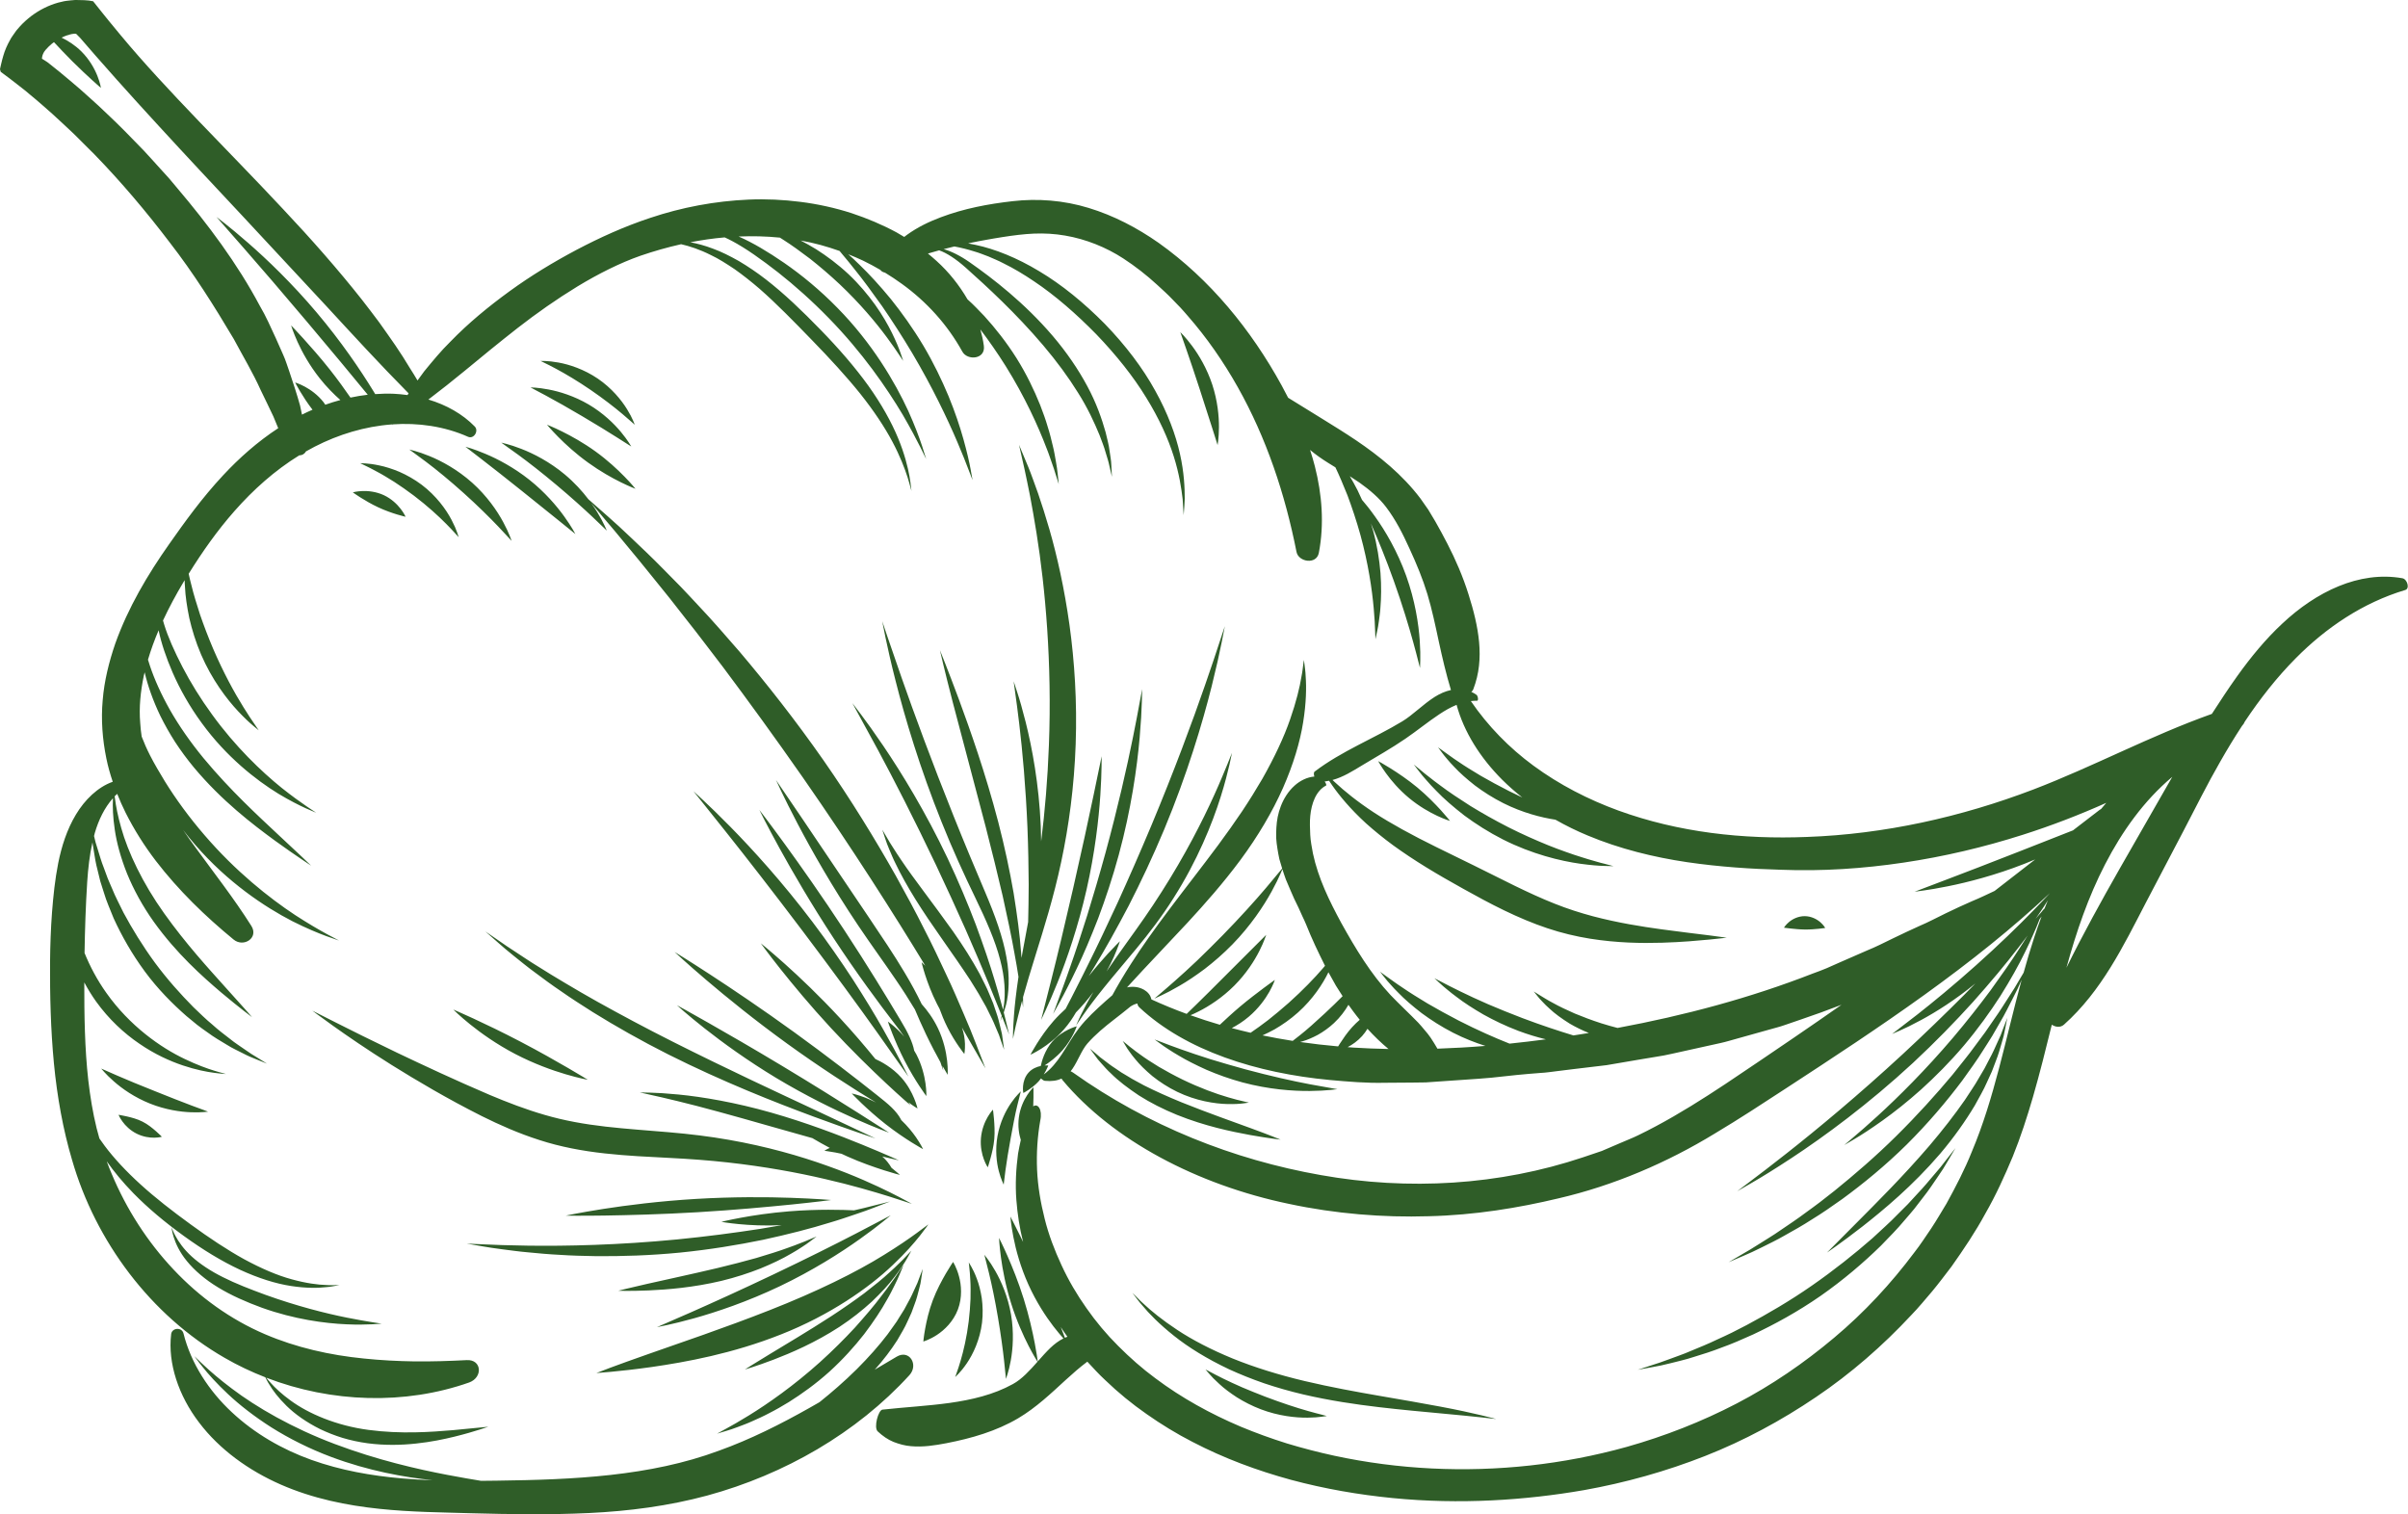 <?xml version="1.0" encoding="UTF-8" standalone="no"?><svg xmlns="http://www.w3.org/2000/svg" xmlns:xlink="http://www.w3.org/1999/xlink" fill="#000000" height="302.1" preserveAspectRatio="xMidYMid meet" version="1" viewBox="0.0 0.0 480.3 302.1" width="480.3" zoomAndPan="magnify"><defs><clipPath id="a"><path d="M 0 0 L 480.25 0 L 480.25 302.059 L 0 302.059 Z M 0 0"/></clipPath></defs><g><g clip-path="url(#a)" id="change1_1"><path d="M 200.195 236.312 C 200.195 236.312 200.336 235.195 200.551 233.445 C 200.773 231.719 201.156 229.469 201.598 227.016 C 202.043 224.562 202.477 222.285 202.898 220.566 C 203.336 218.824 203.617 217.699 203.617 217.699 C 203.617 217.699 203.414 217.91 203.059 218.281 C 202.699 218.652 202.219 219.23 201.691 219.992 C 200.633 221.5 199.453 223.844 198.965 226.609 C 198.469 229.375 198.777 231.91 199.227 233.625 C 199.453 234.488 199.691 235.16 199.891 235.613 C 200.086 236.062 200.195 236.312 200.195 236.312 Z M 197.02 232.855 C 197.02 232.855 197.277 232.125 197.562 231.074 C 197.848 230.02 198.191 228.676 198.32 227.207 C 198.449 225.742 198.348 224.34 198.262 223.23 C 198.172 222.133 198.055 221.348 198.055 221.348 C 198.055 221.348 197.555 221.867 196.98 222.855 C 196.41 223.832 195.805 225.316 195.66 227.02 C 195.512 228.723 195.859 230.242 196.242 231.266 C 196.629 232.293 197.02 232.855 197.02 232.855 Z M 28.418 223.742 C 27.336 223.195 26.191 222.91 25.262 222.695 C 24.34 222.484 23.645 222.383 23.645 222.383 C 23.645 222.383 23.871 222.965 24.441 223.746 C 25.004 224.527 25.961 225.496 27.254 226.141 C 28.543 226.789 29.855 226.961 30.785 226.945 C 31.719 226.93 32.285 226.762 32.285 226.762 C 32.285 226.762 31.809 226.266 31.109 225.652 C 30.398 225.035 29.504 224.289 28.418 223.742 Z M 40.605 221.836 C 41.188 221.785 41.508 221.758 41.508 221.758 C 41.508 221.758 41.191 221.637 40.629 221.422 C 40.062 221.223 39.258 220.914 38.277 220.555 C 36.312 219.824 33.711 218.789 30.855 217.645 C 28 216.5 25.363 215.438 23.414 214.574 C 21.441 213.707 20.184 213.156 20.184 213.156 C 20.184 213.156 20.414 213.414 20.82 213.875 C 21.23 214.336 21.859 214.969 22.688 215.695 C 24.328 217.152 26.852 218.926 29.941 220.152 C 33.031 221.383 36 221.801 38.109 221.875 C 39.168 221.91 40.02 221.891 40.605 221.836 Z M 242.863 88.781 C 242.863 88.781 243.117 87.426 243.133 85.219 C 243.145 83.02 242.859 79.949 241.805 76.73 C 240.746 73.516 239.137 70.832 237.797 69.035 C 236.457 67.227 235.426 66.254 235.426 66.254 C 235.426 66.254 235.887 67.57 236.613 69.652 C 237.344 71.727 238.289 74.562 239.297 77.641 C 240.293 80.738 241.184 83.504 241.828 85.508 C 242.469 87.531 242.863 88.781 242.863 88.781 Z M 125.062 81.617 C 123.938 79.789 122.008 77.418 119.242 75.531 C 116.477 73.652 113.523 72.699 111.371 72.316 C 110.289 72.121 109.402 72.035 108.785 72.016 C 108.168 71.988 107.828 71.996 107.828 71.996 C 107.828 71.996 108.133 72.145 108.672 72.418 C 109.219 72.676 109.988 73.074 110.922 73.574 C 112.789 74.566 115.25 76.031 117.809 77.781 C 120.363 79.531 122.559 81.246 124.117 82.559 C 124.891 83.215 125.523 83.754 125.945 84.141 C 126.379 84.52 126.617 84.727 126.617 84.727 C 126.617 84.727 126.504 84.418 126.262 83.867 C 126.023 83.312 125.633 82.535 125.062 81.617 Z M 108.941 78.945 C 110.848 79.969 113.402 81.414 116.137 83.031 C 118.879 84.648 121.305 86.141 123.062 87.258 C 124.824 88.379 125.914 89.07 125.914 89.07 C 125.914 89.07 125.266 87.875 123.875 86.199 C 122.492 84.527 120.309 82.391 117.422 80.691 C 114.535 78.992 111.57 78.098 109.398 77.691 C 107.215 77.277 105.816 77.281 105.816 77.281 C 105.816 77.281 107.027 77.926 108.941 78.945 Z M 118.781 90.059 C 116.363 88.312 113.953 86.988 112.137 86.086 C 110.324 85.184 109.102 84.723 109.102 84.723 C 109.102 84.723 109.914 85.715 111.344 87.156 C 112.77 88.602 114.828 90.492 117.281 92.266 C 119.734 94.039 122.109 95.355 123.863 96.219 C 125.617 97.078 126.75 97.504 126.75 97.504 C 126.75 97.504 125.961 96.508 124.57 95.086 C 123.176 93.66 121.199 91.809 118.781 90.059 Z M 101.078 88.57 C 100.375 88.391 99.98 88.293 99.98 88.293 C 99.98 88.293 101.285 89.23 103.359 90.719 C 105.414 92.219 108.145 94.344 111.02 96.762 C 113.895 99.172 116.391 101.43 118.172 103.109 C 119.945 104.809 121.039 105.852 121.039 105.852 C 121.039 105.852 120.875 105.492 120.586 104.848 C 120.285 104.199 119.809 103.289 119.148 102.199 C 118.801 101.625 118.387 101.004 117.922 100.352 C 118.539 101.086 119.465 102.184 120.68 103.629 C 121.859 105 123.281 106.695 124.902 108.68 C 126.531 110.656 128.406 112.883 130.398 115.398 C 131.406 116.648 132.461 117.953 133.559 119.312 C 134.637 120.691 135.758 122.117 136.914 123.598 C 139.262 126.527 141.641 129.754 144.211 133.07 C 149.242 139.797 154.648 147.227 160.129 155.082 C 169.992 169.258 178.359 182.426 184.559 192.648 C 184.105 192.199 183.816 191.953 183.816 191.953 C 183.816 191.953 184.73 195.984 186.891 200.266 C 187.059 200.598 187.23 200.918 187.402 201.234 C 187.789 202.297 188.309 203.621 189.004 204.996 C 189.77 206.516 190.598 207.812 191.242 208.746 C 191.883 209.68 192.348 210.242 192.348 210.242 C 192.348 210.242 192.508 209.449 192.473 208.23 C 192.441 207.32 192.289 206.16 191.871 204.965 C 192.641 206.281 193.316 207.473 193.895 208.492 C 195.613 211.473 196.559 213.113 196.559 213.113 C 196.559 213.113 195.863 211.312 194.605 208.051 C 193.973 206.418 193.176 204.43 192.18 202.148 C 191.188 199.867 190.098 197.242 188.742 194.41 C 187.418 191.566 185.953 188.445 184.25 185.156 C 182.602 181.844 180.707 178.363 178.684 174.711 C 174.578 167.445 169.773 159.582 164.23 151.629 C 158.676 143.684 152.938 136.395 147.48 129.957 C 144.707 126.773 142.086 123.738 139.496 121.004 C 138.215 119.633 136.984 118.297 135.773 117.039 C 134.547 115.793 133.367 114.598 132.246 113.461 C 130.008 111.172 127.891 109.184 126.047 107.43 C 124.211 105.668 122.586 104.191 121.234 103.004 C 119.246 101.254 117.918 100.082 117.355 99.586 C 116.133 97.98 114.57 96.25 112.66 94.652 C 109.641 92.129 106.414 90.48 103.996 89.547 C 102.789 89.074 101.785 88.758 101.078 88.57 Z M 92.836 89.117 C 92.836 89.117 94.133 90.113 96.188 91.703 C 98.246 93.281 101.016 95.473 104.016 97.867 C 107.012 100.277 109.691 102.43 111.629 103.988 C 113.57 105.562 114.766 106.527 114.766 106.527 C 114.766 106.527 114.039 105.098 112.531 103.008 C 111.027 100.918 108.699 98.184 105.602 95.719 C 102.5 93.254 99.273 91.562 96.855 90.547 C 94.438 89.523 92.836 89.117 92.836 89.117 Z M 82.734 89.957 C 82.031 89.773 81.641 89.668 81.641 89.668 C 81.641 89.668 81.965 89.906 82.551 90.332 C 83.141 90.746 83.977 91.367 84.988 92.133 C 87.02 93.66 89.699 95.848 92.484 98.355 C 95.273 100.859 97.656 103.227 99.344 104.996 C 101.023 106.789 102.055 107.895 102.055 107.895 C 102.055 107.895 101.914 107.523 101.66 106.863 C 101.398 106.199 100.973 105.262 100.367 104.141 C 99.16 101.898 97.133 98.938 94.195 96.305 C 91.254 93.672 88.047 91.945 85.645 90.973 C 84.441 90.48 83.441 90.148 82.734 89.957 Z M 75.672 92.848 C 74.504 92.598 73.547 92.477 72.879 92.441 C 72.211 92.398 71.844 92.395 71.844 92.395 C 71.844 92.395 72.172 92.555 72.766 92.844 C 73.359 93.117 74.199 93.551 75.207 94.098 C 76.227 94.629 77.383 95.344 78.641 96.125 C 79.887 96.938 81.215 97.859 82.562 98.875 C 85.246 100.91 87.48 102.961 89.031 104.535 C 89.805 105.324 90.43 105.977 90.84 106.445 C 91.262 106.906 91.496 107.16 91.496 107.16 C 91.496 107.16 91.395 106.816 91.176 106.203 C 90.969 105.582 90.598 104.715 90.051 103.676 C 88.965 101.613 87.016 98.898 84.102 96.695 C 82.645 95.602 81.113 94.758 79.668 94.121 C 78.207 93.512 76.844 93.086 75.672 92.848 Z M 71.871 99.223 C 72.797 99.805 74.047 100.551 75.465 101.211 C 76.883 101.871 78.227 102.328 79.23 102.633 C 80.234 102.941 80.898 103.082 80.898 103.082 C 80.898 103.082 80.594 102.379 79.895 101.477 C 79.195 100.578 78.07 99.48 76.551 98.773 C 75.031 98.07 73.449 97.91 72.289 97.953 C 71.129 97.996 70.375 98.215 70.375 98.215 C 70.375 98.215 70.953 98.641 71.871 99.223 Z M 359.996 185.422 C 361.059 185.434 362.035 185.344 362.793 185.27 C 363.543 185.195 364.059 185.113 364.059 185.113 C 364.059 185.113 363.77 184.562 363.09 183.969 C 362.422 183.379 361.309 182.77 359.992 182.754 C 358.68 182.742 357.539 183.332 356.844 183.918 C 356.141 184.508 355.828 185.059 355.828 185.059 C 355.828 185.059 356.371 185.137 357.148 185.219 C 357.93 185.297 358.934 185.41 359.996 185.422 Z M 287.266 281.934 C 294.203 282.562 298.43 283.066 298.43 283.066 C 298.43 283.066 294.242 281.895 287.301 280.594 C 283.836 279.934 279.688 279.23 275.094 278.434 C 270.504 277.637 265.469 276.727 260.254 275.496 C 255.043 274.262 250.16 272.738 245.848 270.988 C 241.543 269.219 237.793 267.262 234.824 265.297 C 231.852 263.34 229.59 261.488 228.121 260.098 C 227.352 259.434 226.836 258.836 226.445 258.469 C 226.062 258.09 225.859 257.895 225.859 257.895 C 225.859 257.895 226.035 258.121 226.363 258.551 C 226.707 258.973 227.152 259.648 227.848 260.41 C 229.156 262.008 231.258 264.156 234.145 266.453 C 237.023 268.762 240.773 271.074 245.145 273.141 C 247.344 274.148 249.691 275.094 252.16 275.945 C 254.641 276.781 257.234 277.52 259.906 278.152 C 265.258 279.402 270.383 280.148 275.016 280.695 C 279.648 281.242 283.801 281.605 287.266 281.934 Z M 252.344 278.602 C 250.715 277.973 249.168 277.344 247.746 276.742 C 246.344 276.117 245.051 275.543 243.98 275 C 242.906 274.469 242.02 274.016 241.414 273.68 C 240.797 273.359 240.449 273.18 240.449 273.18 C 240.449 273.18 240.699 273.473 241.152 274.004 C 241.602 274.539 242.305 275.27 243.234 276.102 C 244.148 276.953 245.34 277.848 246.719 278.746 C 248.113 279.617 249.723 280.453 251.484 281.125 C 255.02 282.465 258.414 282.82 260.809 282.797 C 262.008 282.781 262.969 282.707 263.629 282.609 C 264.281 282.516 264.645 282.465 264.645 282.465 C 264.645 282.465 264.277 282.367 263.617 282.191 C 262.965 282.039 262.023 281.781 260.891 281.465 C 258.613 280.828 255.602 279.84 252.344 278.602 Z M 348.434 264.301 C 347.398 264.828 346.395 265.348 345.418 265.848 C 344.438 266.344 343.461 266.758 342.527 267.199 C 340.676 268.102 338.895 268.797 337.285 269.473 C 335.684 270.18 334.184 270.652 332.891 271.152 C 331.598 271.652 330.461 272.012 329.535 272.305 C 327.684 272.91 326.664 273.246 326.664 273.246 C 326.664 273.246 327.738 273.051 329.688 272.695 C 330.664 272.523 331.859 272.289 333.227 271.93 C 334.594 271.574 336.18 271.238 337.871 270.676 C 339.582 270.152 341.461 269.574 343.422 268.801 C 345.414 268.098 347.477 267.184 349.652 266.211 C 353.961 264.184 358.594 261.656 363.145 258.496 C 367.688 255.32 371.719 251.863 375.16 248.5 C 376.836 246.762 378.453 245.148 379.82 243.492 C 380.52 242.68 381.203 241.902 381.828 241.133 C 382.438 240.344 383.02 239.59 383.578 238.863 C 384.711 237.441 385.613 236.055 386.43 234.863 C 386.836 234.266 387.211 233.707 387.555 233.191 C 387.875 232.66 388.168 232.176 388.43 231.738 C 389.465 229.988 390.039 229.02 390.039 229.02 C 390.039 229.02 389.336 229.914 388.066 231.531 C 387.754 231.934 387.402 232.383 387.02 232.875 C 386.617 233.348 386.18 233.863 385.711 234.414 C 384.77 235.52 383.727 236.793 382.473 238.105 C 381.855 238.773 381.215 239.473 380.547 240.199 C 379.848 240.898 379.121 241.621 378.371 242.375 C 376.906 243.91 375.188 245.387 373.465 247.012 C 369.891 250.133 365.836 253.371 361.395 256.457 C 356.957 259.547 352.52 262.113 348.434 264.301 Z M 386.977 230.152 C 389.691 226.949 392.02 223.652 393.902 220.504 C 394.777 218.887 395.672 217.391 396.32 215.883 C 396.656 215.145 396.984 214.426 397.301 213.734 C 397.57 213.027 397.828 212.348 398.074 211.695 C 398.594 210.41 398.922 209.195 399.23 208.141 C 399.379 207.613 399.52 207.121 399.648 206.668 C 399.742 206.207 399.832 205.785 399.91 205.406 C 400.211 203.895 400.375 203.055 400.375 203.055 C 400.375 203.055 400.062 203.859 399.504 205.309 C 399.367 205.668 399.215 206.07 399.051 206.512 C 398.855 206.938 398.645 207.402 398.418 207.902 C 397.969 208.898 397.48 210.035 396.816 211.238 C 396.504 211.844 396.172 212.48 395.828 213.141 C 395.449 213.781 395.059 214.445 394.652 215.137 C 394.258 215.832 393.828 216.535 393.352 217.238 C 392.883 217.949 392.406 218.68 391.914 219.426 C 389.871 222.367 387.465 225.461 384.809 228.582 C 379.469 234.801 374.219 239.988 370.473 243.77 C 366.715 247.551 364.414 249.863 364.414 249.863 C 364.414 249.863 367.18 248 371.449 244.684 C 375.695 241.352 381.504 236.539 386.977 230.152 Z M 318.078 171.773 C 317.301 171.535 316.406 171.32 315.445 170.984 C 314.477 170.672 313.418 170.348 312.301 169.93 C 311.176 169.555 309.996 169.074 308.758 168.594 C 306.289 167.586 303.617 166.41 300.871 165.023 C 298.133 163.625 295.578 162.172 293.281 160.766 C 291.012 159.32 288.969 157.965 287.316 156.715 C 286.465 156.117 285.742 155.52 285.082 155.012 C 284.418 154.512 283.863 154.055 283.414 153.672 C 282.5 152.926 281.992 152.508 281.992 152.508 C 281.992 152.508 282.398 153.031 283.129 153.977 C 283.488 154.453 283.953 155.02 284.523 155.645 C 285.086 156.281 285.719 157.016 286.48 157.754 C 287.953 159.305 289.875 160.965 292.094 162.688 C 294.352 164.359 296.949 166.023 299.816 167.477 C 305.566 170.371 311.203 171.746 315.258 172.309 C 317.289 172.586 318.934 172.719 320.066 172.738 C 321.199 172.766 321.824 172.781 321.824 172.781 C 321.824 172.781 321.207 172.617 320.094 172.32 C 319.535 172.184 318.855 172.016 318.078 171.773 Z M 282.719 157.105 C 280.789 155.504 278.852 154.219 277.379 153.289 C 275.91 152.363 274.895 151.832 274.895 151.832 C 274.895 151.832 275.414 152.812 276.445 154.238 C 277.469 155.664 279.039 157.523 281.062 159.199 C 283.09 160.879 285.152 162.035 286.684 162.75 C 288.219 163.465 289.219 163.762 289.219 163.762 C 289.219 163.762 288.539 162.879 287.391 161.617 C 286.238 160.359 284.648 158.711 282.719 157.105 Z M 248.395 213.309 C 245.906 212.629 243.539 211.938 241.375 211.273 C 239.227 210.578 237.27 209.945 235.637 209.348 C 234 208.762 232.66 208.27 231.742 207.902 C 230.812 207.551 230.293 207.355 230.293 207.355 C 230.293 207.355 230.742 207.684 231.551 208.273 C 231.953 208.57 232.457 208.918 233.055 209.301 C 233.652 209.688 234.328 210.133 235.102 210.57 C 236.629 211.492 238.523 212.449 240.664 213.41 C 242.82 214.336 245.242 215.219 247.828 215.918 C 253.02 217.309 257.832 217.66 261.258 217.629 C 262.973 217.609 264.352 217.531 265.297 217.43 C 266.238 217.328 266.758 217.273 266.758 217.273 C 266.758 217.273 264.66 216.898 261.277 216.293 C 257.918 215.66 253.367 214.648 248.395 213.309 Z M 225.32 209.832 C 225.641 210.273 225.996 210.781 226.449 211.293 C 227.309 212.363 228.48 213.504 229.863 214.668 C 231.277 215.793 232.941 216.891 234.809 217.797 C 238.551 219.602 242.277 220.184 244.898 220.238 C 246.215 220.262 247.27 220.203 247.992 220.102 C 248.711 220.008 249.105 219.953 249.105 219.953 C 249.105 219.953 248.703 219.859 247.98 219.684 C 247.266 219.535 246.238 219.262 245.008 218.906 C 242.535 218.195 239.289 217.008 235.875 215.352 C 234.168 214.516 232.574 213.645 231.125 212.797 C 229.699 211.922 228.402 211.094 227.355 210.312 C 226.809 209.945 226.355 209.566 225.934 209.246 C 225.504 208.934 225.148 208.645 224.863 208.398 C 224.273 207.922 223.941 207.652 223.941 207.652 C 223.941 207.652 224.16 208.02 224.551 208.672 C 224.742 209.004 224.996 209.398 225.32 209.832 Z M 235.645 219.879 C 232.965 218.781 230.453 217.656 228.203 216.523 C 227.113 215.902 226.02 215.387 225.078 214.777 C 224.594 214.488 224.121 214.207 223.672 213.938 C 223.234 213.641 222.816 213.355 222.418 213.086 C 221.594 212.566 220.91 212.016 220.289 211.547 C 219.977 211.309 219.684 211.09 219.418 210.891 C 219.164 210.672 218.93 210.469 218.723 210.289 C 217.867 209.57 217.395 209.172 217.395 209.172 C 217.395 209.172 217.762 209.676 218.43 210.586 C 218.598 210.812 218.785 211.066 218.992 211.34 C 219.219 211.598 219.465 211.879 219.73 212.18 C 220.262 212.781 220.863 213.473 221.613 214.152 C 223.039 215.59 224.957 217.047 227.168 218.52 C 229.406 219.945 231.996 221.27 234.781 222.402 C 240.375 224.652 245.613 225.727 249.359 226.414 C 253.117 227.082 255.434 227.336 255.434 227.336 C 255.434 227.336 253.223 226.422 249.609 225.102 C 246.004 223.766 241.008 222.043 235.645 219.879 Z M 164.426 229.547 C 164.426 229.547 164.645 229.578 165.035 229.641 C 165.426 229.688 165.98 229.781 166.645 229.906 C 167.016 229.977 167.426 230.059 167.852 230.156 C 168.246 230.344 168.648 230.531 169.059 230.715 C 171.77 231.926 174.359 232.816 176.293 233.438 C 178.227 234.059 179.504 234.375 179.504 234.375 C 179.504 234.375 178.895 233.801 177.809 232.945 C 177.621 232.609 177.367 232.215 176.992 231.75 C 176.723 231.414 176.379 231.055 175.984 230.699 C 178.082 231.203 179.297 231.461 179.297 231.461 C 179.297 231.461 176.477 230.18 171.898 228.305 C 167.32 226.438 160.965 223.98 153.812 221.941 C 146.66 219.902 140.074 218.793 135.312 218.332 C 132.93 218.102 131.008 217.984 129.68 217.961 C 128.355 217.93 127.625 217.914 127.625 217.914 C 127.625 217.914 128.352 218.078 129.668 218.379 C 130.98 218.652 132.875 219.102 135.203 219.664 C 139.863 220.785 146.215 222.543 153.266 224.559 C 156.34 225.438 159.289 226.273 162.051 227.039 C 162.125 227.082 162.195 227.125 162.277 227.176 C 163.184 227.711 164.277 228.332 165.504 228.98 C 165.309 229.066 165.133 229.148 164.988 229.227 C 164.621 229.422 164.426 229.547 164.426 229.547 Z M 188.91 211.57 C 188.719 209.844 188.215 207.484 187.078 205.105 C 186.141 203.148 184.934 201.523 183.844 200.305 C 182.883 198.312 181.758 196.203 180.441 194.02 C 178.352 190.496 175.852 186.805 173.281 182.973 C 168.113 175.309 163.5 168.465 160.176 163.535 C 156.832 158.617 154.785 155.605 154.785 155.605 C 154.785 155.605 156.301 159 159.105 164.34 C 161.906 169.676 166.02 176.949 171.199 184.656 C 173.789 188.512 176.395 192.07 178.641 195.383 C 180.09 197.488 181.363 199.488 182.488 201.367 C 183.09 202.797 183.836 204.508 184.699 206.316 C 185.746 208.516 186.777 210.438 187.57 211.875 C 187.715 212.293 187.824 212.652 187.922 212.918 C 188.07 213.352 188.148 213.582 188.148 213.582 C 188.148 213.582 188.105 213.34 188.031 212.883 C 188.016 212.809 188 212.715 187.984 212.625 C 188.613 213.738 189.02 214.402 189.02 214.402 C 189.02 214.402 189.105 213.297 188.91 211.57 Z M 179.816 215 C 177.953 212.902 175.637 211.711 174.605 211.25 C 172.578 208.754 170.191 205.953 167.555 203.105 C 163.418 198.633 159.465 194.895 156.547 192.281 C 153.625 189.672 151.754 188.172 151.754 188.172 C 151.754 188.172 153.184 190.172 155.648 193.273 C 158.113 196.371 161.59 200.582 165.699 205.027 C 169.812 209.477 173.785 213.328 176.734 216.09 C 179.68 218.848 181.609 220.492 181.609 220.492 C 181.609 220.492 181.453 220.262 181.176 219.871 C 182.25 220.688 183.008 221.117 183.008 221.117 C 183.008 221.117 182.285 217.789 179.816 215 Z M 184.121 229.234 C 184.121 229.234 183.668 228.258 182.711 226.871 C 182.008 225.859 181.023 224.629 179.762 223.43 C 179.723 223.352 179.691 223.281 179.648 223.203 C 179.258 222.488 178.648 221.699 177.844 220.918 C 177.047 220.137 176.059 219.363 175.016 218.527 C 170.801 215.176 164.961 210.645 158.438 205.926 C 145.391 196.492 134.559 189.898 134.559 189.898 C 134.559 189.898 143.992 198.773 157.039 208.207 C 163.562 212.926 169.754 216.887 174.316 219.672 C 174.461 219.758 174.602 219.844 174.742 219.93 C 173.965 219.539 173.223 219.203 172.574 218.953 C 170.973 218.344 169.887 218.121 169.887 218.121 C 169.887 218.121 170.617 218.906 171.832 220.066 C 173.051 221.223 174.742 222.762 176.691 224.285 C 178.641 225.809 180.488 227.039 181.859 227.898 C 183.23 228.758 184.121 229.234 184.121 229.234 Z M 94.395 203.16 C 91.949 202.027 90.418 201.387 90.418 201.387 C 90.418 201.387 91.625 202.609 93.77 204.34 C 95.914 206.066 99.012 208.289 102.746 210.242 C 106.48 212.191 110.121 213.496 112.812 214.289 C 115.508 215.086 117.25 215.398 117.25 215.398 C 117.25 215.398 115.75 214.465 113.328 213.059 C 110.906 211.652 107.578 209.758 103.887 207.828 C 100.199 205.898 96.84 204.289 94.395 203.16 Z M 166.305 187.203 C 170.82 194.078 175.285 200.121 178.621 204.441 C 179.281 205.273 179.859 206.055 180.355 206.793 C 179.93 206.297 179.504 205.84 179.117 205.465 C 177.961 204.355 177.094 203.781 177.094 203.781 C 177.094 203.781 177.41 204.73 177.988 206.18 C 178.566 207.625 179.391 209.57 180.438 211.602 C 181.484 213.637 182.562 215.387 183.383 216.641 C 184.203 217.898 184.773 218.648 184.773 218.648 C 184.773 218.648 184.816 217.637 184.594 216.082 C 184.371 214.527 183.863 212.426 182.781 210.328 C 182.645 210.066 182.492 209.828 182.344 209.578 C 182.055 207.973 181.066 205.883 179.68 203.621 C 176.871 198.891 172.934 192.441 168.418 185.566 C 159.391 171.812 151.461 161.562 151.461 161.562 C 151.461 161.562 157.273 173.449 166.305 187.203 Z M 140.324 159.691 C 139.031 158.488 138.32 157.828 138.32 157.828 C 138.32 157.828 140.785 160.918 144.781 165.926 C 148.77 170.934 154.188 177.898 160.098 185.727 C 166 193.555 171.289 200.777 175.066 206.098 C 178.84 211.43 181.191 214.758 181.191 214.758 C 181.191 214.758 180.723 213.836 179.879 212.184 C 179.035 210.527 177.766 208.16 176.133 205.289 C 174.512 202.406 172.469 199.059 170.125 195.41 C 167.754 191.777 165.055 187.871 162.07 183.918 C 156.102 176.016 150.141 169.469 145.688 164.938 C 143.457 162.672 141.621 160.891 140.324 159.691 Z M 170.504 223.152 C 174.652 224.988 177.324 225.949 177.324 225.949 C 177.324 225.949 174.93 224.379 171.078 221.945 C 167.227 219.512 161.93 216.191 156.098 212.684 C 150.27 209.176 145.004 206.137 141.191 203.973 C 137.383 201.805 135.02 200.523 135.02 200.523 C 135.02 200.523 137.047 202.383 140.539 205.141 C 144.035 207.895 149.012 211.531 154.871 215.059 C 160.734 218.582 166.355 221.316 170.504 223.152 Z M 133.281 210.332 C 144.246 215.832 154.648 219.91 162.234 222.723 C 169.824 225.527 174.621 227.09 174.621 227.09 C 174.621 227.09 170 224.91 162.617 221.438 C 155.227 217.984 145.07 213.277 134.207 207.809 C 128.773 205.074 123.711 202.359 119.16 199.824 C 116.895 198.539 114.746 197.324 112.777 196.129 C 110.781 194.973 108.973 193.82 107.312 192.789 C 105.641 191.777 104.191 190.77 102.891 189.93 C 101.582 189.098 100.492 188.336 99.598 187.715 C 97.805 186.48 96.816 185.805 96.816 185.805 C 96.816 185.805 97.73 186.613 99.387 188.074 C 100.219 188.809 101.242 189.695 102.477 190.676 C 103.711 191.652 105.09 192.812 106.695 193.98 C 108.289 195.172 110.039 196.477 111.984 197.785 C 113.902 199.137 116.02 200.484 118.25 201.902 C 122.742 204.688 127.809 207.574 133.281 210.332 Z M 159.535 248.023 C 158.832 248.297 158.039 248.617 157.141 248.918 C 155.375 249.578 153.227 250.23 150.867 250.941 C 148.488 251.609 145.875 252.285 143.129 252.945 C 137.633 254.246 132.66 255.293 129.082 256.109 C 125.496 256.914 123.312 257.48 123.312 257.48 C 123.312 257.48 125.625 257.57 129.359 257.414 C 133.086 257.25 138.262 256.844 143.891 255.508 C 146.699 254.828 149.34 253.965 151.688 253.035 C 154.027 252.074 156.086 251.086 157.738 250.113 C 158.578 249.656 159.305 249.176 159.945 248.766 C 160.59 248.359 161.121 247.98 161.551 247.656 C 162.402 247.016 162.879 246.656 162.879 246.656 C 162.879 246.656 162.328 246.887 161.336 247.297 C 160.848 247.516 160.246 247.762 159.535 248.023 Z M 138.828 239.16 C 131.492 239.598 124.98 240.434 120.316 241.16 C 115.648 241.895 112.824 242.496 112.824 242.496 C 112.824 242.496 115.777 242.551 120.543 242.48 C 125.312 242.406 131.887 242.242 139.176 241.812 C 146.461 241.379 153.102 240.762 157.938 240.273 C 162.773 239.781 165.793 239.379 165.793 239.379 C 165.793 239.379 162.73 239.113 157.824 238.941 C 152.918 238.766 146.164 238.723 138.828 239.16 Z M 100.227 249.215 C 101.738 249.402 103.465 249.66 105.379 249.82 C 107.297 250.008 109.398 250.207 111.664 250.316 C 113.93 250.473 116.355 250.531 118.918 250.578 C 124.035 250.617 129.688 250.449 135.605 249.871 C 141.523 249.277 147.137 248.355 152.207 247.312 C 157.266 246.215 161.789 245.047 165.539 243.879 C 167.422 243.332 169.102 242.746 170.578 242.246 C 172.059 241.758 173.32 241.297 174.348 240.898 C 176.398 240.109 177.535 239.672 177.535 239.672 C 177.535 239.672 176.34 239.973 174.184 240.512 C 173.133 240.789 171.844 241.105 170.352 241.438 C 168.227 241.332 163.137 241.168 157.371 241.637 C 149.77 242.25 143.883 243.73 143.883 243.73 C 143.883 243.73 149.152 244.723 155.934 244.395 C 154.52 244.645 153.066 244.895 151.562 245.145 C 146.473 245.93 140.891 246.668 135.047 247.242 C 123.355 248.375 112.855 248.59 105.289 248.484 C 101.508 248.422 98.457 248.336 96.352 248.219 C 94.25 248.125 93.09 248.074 93.09 248.074 C 93.09 248.074 94.254 248.277 96.363 248.641 C 97.418 248.82 98.715 249.031 100.227 249.215 Z M 137.832 261.773 C 133.617 263.613 131.035 264.738 131.035 264.738 C 131.035 264.738 131.742 264.594 133.02 264.328 C 134.297 264.055 136.133 263.613 138.387 262.988 C 142.895 261.734 149.062 259.668 155.574 256.562 C 162.086 253.449 167.656 249.914 171.535 247.145 C 173.48 245.762 175.02 244.586 176.059 243.742 C 177.098 242.898 177.676 242.43 177.676 242.43 C 177.676 242.43 175.02 243.82 170.785 246.039 C 166.547 248.242 160.691 251.172 154.262 254.23 C 147.832 257.293 142.035 259.918 137.832 261.773 Z M 200.074 201.453 C 199.961 201.027 199.84 200.578 199.703 200.102 C 199.344 198.801 198.941 197.312 198.438 195.691 C 197.477 192.434 196.176 188.613 194.629 184.43 C 193.043 180.266 191.16 175.754 188.98 171.152 C 184.605 161.949 179.84 154.184 176.176 148.777 C 174.34 146.074 172.809 143.938 171.711 142.492 C 170.613 141.051 170.012 140.254 170.012 140.254 C 170.012 140.254 171.957 143.816 175.109 149.59 C 178.227 155.379 182.367 163.438 186.684 172.527 C 188.836 177.078 190.832 181.457 192.621 185.469 C 194.375 189.496 195.957 193.145 197.219 196.246 C 198.273 198.809 199.152 200.973 199.812 202.641 C 199.793 202.703 199.773 202.777 199.758 202.84 C 199.605 203.398 199.527 203.695 199.527 203.695 C 199.527 203.695 199.645 203.406 199.867 202.863 C 199.875 202.852 199.879 202.836 199.887 202.824 C 199.996 203.105 200.102 203.375 200.195 203.625 C 200.898 205.379 201.285 206.352 201.285 206.352 C 201.285 206.352 201.035 205.32 200.586 203.465 C 200.477 203.016 200.352 202.512 200.211 201.969 C 200.355 201.531 200.508 201.016 200.676 200.41 C 201.203 198.238 201.48 194.918 200.754 190.996 C 200.078 187.066 198.484 182.621 196.48 177.926 C 194.488 173.242 192.344 168.137 190.195 162.762 C 185.887 152.02 182.324 142.316 179.863 135.281 C 178.648 131.762 177.672 128.922 176.996 126.965 C 176.332 125 175.969 123.922 175.969 123.922 C 175.969 123.922 176.195 125.059 176.609 127.121 C 177.047 129.184 177.699 132.164 178.637 135.824 C 180.488 143.148 183.48 153.211 187.832 164.027 C 189.992 169.438 192.32 174.516 194.527 179.066 C 196.723 183.598 198.535 187.734 199.477 191.41 C 200.465 195.074 200.539 198.227 200.258 200.379 C 200.195 200.773 200.133 201.125 200.074 201.453 Z M 198.754 205.27 C 198.934 205.695 199.102 206.09 199.258 206.453 C 199.383 206.824 199.5 207.168 199.605 207.477 C 200.039 208.711 200.281 209.402 200.281 209.402 C 200.281 209.402 200.184 208.668 200.004 207.355 C 199.957 207.023 199.906 206.656 199.848 206.258 C 199.754 205.863 199.652 205.434 199.547 204.977 C 199.332 204.055 199.09 203.004 198.688 201.887 C 198.496 201.324 198.297 200.734 198.09 200.121 C 197.844 199.523 197.586 198.902 197.316 198.262 C 197.059 197.613 196.762 196.961 196.426 196.305 C 196.098 195.648 195.77 194.961 195.406 194.273 C 193.93 191.543 192.113 188.684 190.105 185.812 C 186.047 180.105 182.23 175.273 179.766 171.578 C 179.117 170.676 178.617 169.812 178.129 169.078 C 177.637 168.348 177.266 167.695 176.953 167.156 C 176.324 166.094 175.977 165.508 175.977 165.508 C 175.977 165.508 176.195 166.172 176.594 167.367 C 176.793 167.973 177.051 168.707 177.414 169.531 C 177.773 170.359 178.148 171.328 178.668 172.34 C 179.656 174.402 180.977 176.789 182.57 179.352 C 184.164 181.918 186.035 184.656 188.023 187.488 C 190.008 190.324 191.895 193.016 193.531 195.523 C 194.289 196.801 195.105 197.984 195.727 199.16 C 196.055 199.742 196.375 200.305 196.684 200.844 C 196.957 201.402 197.223 201.938 197.473 202.445 C 198.02 203.461 198.395 204.426 198.754 205.27 Z M 222.992 179.91 C 220.836 184.562 218.859 188.762 217.109 192.254 C 216.262 194.016 215.441 195.582 214.742 196.973 C 214.051 198.367 213.43 199.562 212.918 200.531 C 212.789 200.785 212.668 201.02 212.551 201.242 C 211.777 201.945 210.961 202.738 210.156 203.648 C 208.73 205.266 207.609 206.93 206.801 208.211 C 205.996 209.488 205.535 210.391 205.535 210.391 C 205.535 210.391 206.422 210.004 207.711 209.184 C 209.004 208.367 210.688 207.082 212.195 205.371 C 213.215 204.211 213.996 203.027 214.602 201.969 C 215.727 200.816 216.934 199.453 218.074 197.91 C 217.027 199.66 216.23 201.156 215.684 202.281 C 215.32 203.008 215.066 203.582 214.895 203.973 C 214.727 204.363 214.637 204.57 214.637 204.57 C 214.637 204.57 214.762 204.383 215 204.023 C 215.238 203.664 215.586 203.137 216.055 202.473 C 216.984 201.137 218.387 199.25 220.203 197.004 C 222.016 194.75 224.258 192.145 226.691 189.191 C 229.129 186.246 231.723 182.883 234.074 179.148 C 238.816 171.695 241.785 164.336 243.473 158.961 C 244.332 156.273 244.859 154.062 245.227 152.543 C 245.555 151.012 245.734 150.172 245.734 150.172 C 245.734 150.172 245.406 150.984 244.816 152.457 C 244.211 153.922 243.352 156.039 242.184 158.605 C 239.863 163.746 236.332 170.668 231.703 177.906 C 229.41 181.539 227.02 184.879 224.805 187.953 C 223.312 190.027 221.938 191.973 220.715 193.781 C 221.309 192.711 221.793 191.715 222.176 190.859 C 223.008 188.977 223.375 187.762 223.375 187.762 C 223.375 187.762 222.41 188.68 221.008 190.207 C 219.926 191.391 218.574 192.93 217.168 194.711 C 217.551 194.094 217.945 193.453 218.348 192.773 C 220.422 189.398 222.707 185.285 225.125 180.684 C 227.496 176.055 229.934 170.906 232.223 165.43 C 236.793 154.461 239.832 144.277 241.684 136.891 C 242.602 133.195 243.27 130.199 243.676 128.125 C 244.082 126.051 244.309 124.91 244.309 124.91 C 244.309 124.91 243.934 126.035 243.258 128.07 C 242.605 130.109 241.609 133.047 240.359 136.668 C 237.855 143.914 234.176 153.836 229.648 164.68 C 227.375 170.102 225.113 175.242 222.992 179.91 Z M 225.98 147.082 C 224.789 153.012 222.949 161.137 220.52 170.055 C 219.297 174.512 218.047 178.754 216.855 182.609 C 215.633 186.457 214.504 189.934 213.473 192.836 C 212.98 194.297 212.488 195.602 212.074 196.762 C 211.668 197.922 211.297 198.914 210.988 199.727 C 210.387 201.359 210.055 202.266 210.055 202.266 C 210.055 202.266 210.527 201.41 211.379 199.871 C 211.809 199.105 212.316 198.156 212.875 197.043 C 213.441 195.93 214.09 194.672 214.746 193.25 C 216.109 190.43 217.559 187.004 219.047 183.176 C 220.492 179.328 221.918 175.055 223.152 170.523 C 225.617 161.457 226.793 153.133 227.316 147.137 C 227.574 144.141 227.711 141.719 227.75 140.051 C 227.793 138.383 227.816 137.465 227.816 137.465 C 227.816 137.465 227.645 138.383 227.328 140.051 C 227.039 141.715 226.57 144.121 225.98 147.082 Z M 214.086 177.043 C 212.434 184.266 210.863 190.848 209.645 195.641 C 208.426 200.441 207.664 203.445 207.664 203.445 C 207.664 203.445 207.996 202.734 208.594 201.457 C 209.191 200.18 210.004 198.312 210.938 195.984 C 212.809 191.332 215.062 184.789 216.727 177.449 C 218.395 170.113 219.152 163.426 219.473 158.617 C 219.629 156.211 219.699 154.27 219.715 152.93 C 219.727 151.594 219.734 150.855 219.734 150.855 C 219.734 150.855 219.125 153.797 218.137 158.555 C 217.152 163.305 215.734 169.824 214.086 177.043 Z M 199.047 262.766 C 199.625 266.152 200.031 269.207 200.277 271.441 C 200.508 273.684 200.648 275.066 200.648 275.066 C 200.648 275.066 200.773 274.727 200.965 274.098 C 201.164 273.473 201.398 272.551 201.609 271.398 C 202.031 269.094 202.273 265.801 201.66 262.227 C 201.047 258.652 199.707 255.586 198.516 253.52 C 197.922 252.48 197.383 251.672 196.977 251.133 C 196.57 250.602 196.344 250.301 196.344 250.301 C 196.344 250.301 196.703 251.734 197.273 254.008 C 197.828 256.277 198.473 259.379 199.047 262.766 Z M 191.199 274.02 C 191.633 273.574 192.199 272.887 192.828 271.969 C 194.078 270.148 195.457 267.273 195.879 263.824 C 196.078 262.109 196.023 260.445 195.824 258.957 C 195.594 257.473 195.254 256.16 194.848 255.102 C 194.453 254.039 194.055 253.219 193.734 252.672 C 193.422 252.117 193.234 251.828 193.234 251.828 C 193.234 251.828 193.27 252.172 193.336 252.789 C 193.414 253.398 193.484 254.289 193.539 255.363 C 193.613 256.441 193.602 257.719 193.578 259.109 C 193.52 260.504 193.406 262.016 193.219 263.582 C 192.832 266.719 192.184 269.484 191.59 271.48 C 191.289 272.473 191.031 273.285 190.824 273.832 C 190.633 274.391 190.527 274.699 190.527 274.699 C 190.527 274.699 190.773 274.469 191.199 274.02 Z M 177.691 255.984 C 177.141 256.742 176.531 257.617 175.797 258.531 C 174.395 260.414 172.578 262.523 170.547 264.805 C 168.465 267.051 166.105 269.418 163.516 271.75 C 158.328 276.41 153.203 279.992 149.359 282.359 C 147.438 283.535 145.855 284.457 144.742 285.043 C 143.637 285.652 143.027 285.984 143.027 285.984 C 143.027 285.984 143.707 285.781 144.941 285.41 C 145.559 285.227 146.312 284.984 147.172 284.652 C 148.027 284.32 149.023 283.977 150.074 283.488 C 151.141 283.02 152.309 282.496 153.516 281.848 C 154.746 281.234 156.012 280.488 157.34 279.684 C 159.965 278.035 162.758 276.031 165.438 273.617 C 168.109 271.191 170.418 268.621 172.352 266.152 C 174.246 263.652 175.809 261.293 176.949 259.215 C 177.551 258.195 178.016 257.223 178.438 256.383 C 178.863 255.547 179.195 254.809 179.449 254.195 C 179.953 252.973 180.238 252.297 180.238 252.297 C 180.238 252.297 179.82 252.906 179.074 254.008 C 178.711 254.562 178.254 255.23 177.691 255.984 Z M 181.789 249.484 C 181.789 249.484 181.379 249.914 180.645 250.688 C 180.285 251.082 179.832 251.547 179.281 252.066 C 178.742 252.59 178.145 253.195 177.43 253.809 C 176.062 255.098 174.309 256.48 172.375 257.988 C 170.406 259.457 168.195 260.992 165.844 262.531 C 161.125 265.594 156.754 268.16 153.621 270.07 C 150.48 271.965 148.582 273.184 148.582 273.184 C 148.582 273.184 150.809 272.547 154.297 271.223 C 157.777 269.887 162.562 267.848 167.426 264.688 C 169.848 263.098 172.027 261.363 173.895 259.652 C 175.73 257.902 177.289 256.223 178.441 254.684 C 179.047 253.941 179.523 253.215 179.949 252.582 C 180.383 251.961 180.723 251.402 180.98 250.93 C 181.5 250 181.789 249.484 181.789 249.484 Z M 53.02 258.316 C 49.941 257.184 47.008 256.059 44.492 254.785 C 41.961 253.527 39.832 252.098 38.238 250.645 C 36.637 249.191 35.617 247.695 35.02 246.59 C 34.711 246.039 34.52 245.586 34.395 245.273 C 34.262 244.961 34.191 244.797 34.191 244.797 C 34.191 244.797 34.223 244.973 34.285 245.309 C 34.34 245.648 34.438 246.145 34.641 246.77 C 35.027 248.008 35.809 249.793 37.309 251.602 C 38.785 253.414 40.91 255.25 43.5 256.812 C 46.094 258.395 49.086 259.719 52.281 260.883 C 58.711 263.18 64.797 263.992 69.133 264.172 C 71.309 264.281 73.059 264.211 74.262 264.168 C 75.461 264.09 76.121 264.043 76.121 264.043 C 76.121 264.043 75.453 263.941 74.246 263.75 C 73.043 263.543 71.305 263.277 69.184 262.84 C 64.938 261.992 59.188 260.535 53.02 258.316 Z M 191.066 261.207 C 191.965 258.809 191.762 256.32 191.273 254.574 C 190.797 252.809 190.102 251.738 190.102 251.738 C 190.102 251.738 189.469 252.648 188.66 254.043 C 187.855 255.445 186.84 257.297 186.051 259.387 C 185.262 261.477 184.824 263.48 184.539 265.02 C 184.258 266.551 184.168 267.602 184.168 267.602 C 184.168 267.602 185.383 267.273 186.887 266.285 C 188.383 265.312 190.164 263.605 191.066 261.207 Z M 185.176 244.242 C 185.176 244.242 184.344 244.859 182.836 245.977 C 181.332 247.082 179.121 248.605 176.336 250.32 C 170.777 253.797 162.781 257.719 153.578 261.328 C 144.375 264.953 135.664 267.863 129.297 270.113 C 126.117 271.227 123.527 272.164 121.734 272.832 C 119.945 273.5 118.957 273.898 118.957 273.898 C 118.957 273.898 120.023 273.809 121.934 273.641 C 123.848 273.461 126.605 273.168 129.992 272.691 C 136.738 271.715 146.102 270.035 155.785 266.188 C 165.48 262.367 173.281 256.938 178.109 252.312 C 180.547 250.016 182.312 247.98 183.461 246.531 C 184.602 245.074 185.176 244.242 185.176 244.242 Z M 96.141 222.66 C 99.648 224.402 103.445 226.09 107.578 227.41 C 111.715 228.762 116.176 229.598 120.641 230.086 C 125.117 230.582 129.426 230.766 133.516 230.98 C 137.605 231.184 141.465 231.473 145.152 231.883 C 152.52 232.703 159.078 233.91 164.52 235.184 C 169.969 236.43 174.297 237.727 177.277 238.648 C 178.77 239.113 179.922 239.488 180.695 239.754 C 181.477 240.012 181.887 240.148 181.887 240.148 C 181.887 240.148 181.5 239.938 180.766 239.535 C 180.031 239.133 178.938 238.555 177.512 237.848 C 174.652 236.434 170.441 234.48 165.016 232.555 C 159.602 230.609 152.961 228.699 145.383 227.371 C 141.602 226.703 137.555 226.207 133.422 225.859 C 129.285 225.496 125.047 225.227 120.797 224.738 C 116.535 224.25 112.508 223.531 108.68 222.41 C 104.844 221.305 101.184 219.887 97.707 218.426 C 90.758 215.457 84.488 212.512 79.25 210.02 C 74.008 207.508 69.781 205.387 66.852 203.91 C 63.922 202.43 62.297 201.605 62.297 201.605 C 62.297 201.605 63.766 202.727 66.465 204.652 C 69.168 206.578 73.121 209.309 78.125 212.445 C 83.148 215.574 89.152 219.141 96.141 222.66 Z M 203.949 189.984 C 203.883 190.359 203.82 190.723 203.758 191.09 C 203.73 190.707 203.699 190.32 203.66 189.926 C 203.418 186.527 202.879 182.52 202.172 178.109 C 201.406 173.715 200.395 168.93 199.117 164.004 C 196.543 154.152 193.504 145.602 191.254 139.488 C 188.98 133.383 187.477 129.695 187.477 129.695 C 187.477 129.695 188.371 133.656 190.023 140.027 C 191.703 146.379 194.023 155.156 196.602 164.922 C 197.859 169.801 199.008 174.473 200 178.746 C 200.945 183.031 201.777 186.914 202.352 190.211 C 202.68 191.855 202.895 193.352 203.117 194.672 C 203.129 194.73 203.137 194.785 203.148 194.848 C 202.684 197.953 202.387 200.586 202.242 202.598 C 202.129 204.098 202.078 205.258 202.062 206.047 C 202.047 206.836 202.035 207.246 202.035 207.246 C 202.035 207.246 202.125 206.836 202.293 206.051 C 202.453 205.27 202.715 204.117 203.078 202.648 C 203.293 201.75 203.562 200.723 203.867 199.602 C 203.996 200.484 204.07 200.969 204.07 200.969 C 204.07 200.969 204.066 200.234 204.059 198.902 C 204.73 196.488 205.582 193.621 206.602 190.363 C 208.199 185.223 210.16 179.039 211.668 171.926 C 213.184 164.828 214.266 156.863 214.555 148.43 C 214.852 140 214.328 131.926 213.32 124.664 C 212.305 117.398 210.855 110.934 209.32 105.605 C 208.543 102.941 207.789 100.551 207.07 98.469 C 206.316 96.398 205.703 94.609 205.109 93.176 C 203.914 90.316 203.254 88.734 203.254 88.734 C 203.254 88.734 203.637 90.426 204.324 93.465 C 204.676 94.98 205.016 96.855 205.469 99.008 C 205.871 101.168 206.316 103.629 206.746 106.348 C 208.488 117.219 209.852 132.289 209.215 148.66 C 208.965 155.426 208.414 161.871 207.668 167.836 C 207.656 166.809 207.629 165.773 207.586 164.723 C 207.23 156.469 205.871 149.195 204.586 144.066 C 203.938 141.504 203.352 139.457 202.891 138.066 C 202.434 136.672 202.184 135.902 202.184 135.902 C 202.184 135.902 202.293 136.719 202.492 138.195 C 202.715 139.664 202.98 141.801 203.301 144.43 C 203.934 149.695 204.594 156.961 204.934 165.047 C 205.094 169.09 205.164 172.953 205.184 176.492 C 205.164 179.188 205.141 181.691 205.074 183.926 C 204.676 186.055 204.289 188.078 203.949 189.984 Z M 430.801 159.297 C 431.613 157.855 432.445 156.41 433.285 154.965 C 427.621 159.719 423.27 165.852 419.887 172.402 C 416.516 178.922 414.137 185.895 412.172 193.043 C 415.48 186.328 419.105 179.762 422.816 173.242 C 425.48 168.594 428.141 163.941 430.801 159.297 Z M 407.812 181.215 C 408.023 180.676 408.246 180.137 408.469 179.598 C 407.953 180.434 407.312 181.414 406.535 182.531 C 406.371 182.77 406.188 183.023 406.016 183.27 C 406.508 182.715 406.957 182.203 407.363 181.734 C 407.512 181.488 407.59 181.355 407.59 181.355 C 407.59 181.355 407.559 181.434 407.508 181.57 C 407.609 181.449 407.719 181.328 407.812 181.215 Z M 357.793 207.008 C 360.988 204.828 364.156 202.641 367.309 200.434 C 364.605 201.48 361.883 202.473 359.137 203.395 L 356 204.473 C 354.957 204.848 353.875 205.094 352.816 205.406 L 346.426 207.195 C 345.355 207.48 344.301 207.824 343.219 208.055 L 339.98 208.77 L 333.504 210.203 C 332.43 210.465 331.34 210.645 330.246 210.82 L 326.977 211.363 L 320.445 212.477 L 313.871 213.262 L 310.59 213.668 C 309.492 213.801 308.402 213.973 307.301 214.027 C 304.152 214.258 300.879 214.59 297.504 214.977 C 294.125 215.293 290.641 215.453 287.082 215.73 C 286.191 215.793 285.301 215.855 284.402 215.918 C 283.508 215.93 282.605 215.941 281.703 215.953 C 279.895 215.965 278.078 215.98 276.254 215.992 C 272.59 216.082 268.934 215.77 265.281 215.441 C 250.723 214.082 236.527 209.617 227.277 200.969 C 227.016 200.734 226.891 200.457 226.867 200.18 C 226.715 200.211 226.555 200.258 226.391 200.312 C 225.914 200.496 225.492 200.742 225.125 201.074 C 224.188 201.855 223.223 202.582 222.27 203.332 C 220.359 204.812 218.477 206.352 216.887 208.168 C 215.75 209.477 215.031 211.559 213.949 213.156 C 213.824 213.348 213.688 213.527 213.551 213.699 C 213.715 213.77 213.879 213.855 214.051 213.973 C 228.973 224.582 245.996 231.332 263.453 234.406 C 280.918 237.52 299.02 236.461 315.742 230.863 L 319.5 229.594 L 323.141 228.031 C 324.348 227.496 325.582 227.039 326.766 226.453 C 327.953 225.883 329.129 225.277 330.301 224.652 C 334.984 222.156 339.543 219.285 344.09 216.273 C 348.629 213.258 353.23 210.105 357.793 207.008 Z M 251.82 206.539 C 253.82 206.957 255.828 207.316 257.844 207.633 C 258.234 207.34 258.727 206.953 259.293 206.5 C 260.68 205.406 262.398 203.871 264.211 202.184 C 265.543 200.941 266.77 199.758 267.797 198.715 L 267.113 197.645 L 266.453 196.605 L 265.855 195.531 L 264.969 193.949 C 263.84 196.266 261.879 199.301 258.902 201.965 C 257.383 203.324 255.766 204.445 254.227 205.336 C 253.391 205.793 252.586 206.195 251.82 206.539 Z M 268.801 208.883 C 269.188 208.91 269.574 208.945 269.965 208.973 C 272.293 209.125 274.621 209.203 276.949 209.254 C 275.461 208.016 274.059 206.664 272.754 205.223 C 272.453 205.711 272.113 206.203 271.68 206.68 C 270.77 207.688 269.723 208.402 268.801 208.883 Z M 266.078 204.082 C 265.055 205.039 263.941 205.816 262.879 206.418 C 261.797 206.992 260.781 207.434 259.891 207.695 C 259.691 207.754 259.504 207.809 259.32 207.859 C 261.844 208.223 264.371 208.512 266.902 208.734 C 267.016 208.555 267.133 208.367 267.266 208.16 C 267.883 207.219 268.672 206.027 269.68 204.918 C 270.184 204.363 270.707 203.867 271.215 203.426 C 270.762 202.863 270.312 202.297 269.887 201.715 C 269.578 201.289 269.27 200.863 268.961 200.441 C 268.27 201.641 267.324 202.918 266.078 204.082 Z M 261.879 170.25 C 262.93 175.188 265.164 179.742 267.52 184.09 C 270.398 189.281 273.434 194.285 277.352 198.488 C 279.172 200.387 281.082 202.152 282.875 203.996 C 283.32 204.461 283.73 204.969 284.148 205.465 C 284.578 205.949 284.984 206.465 285.367 207.016 C 285.82 207.719 286.281 208.426 286.711 209.191 C 289.898 209.078 293.086 208.898 296.277 208.637 C 294.234 207.988 292.051 207.141 289.84 206.012 C 287.508 204.816 285.391 203.449 283.551 202.09 C 281.734 200.688 280.164 199.336 278.953 198.082 C 278.328 197.48 277.805 196.891 277.344 196.375 C 276.871 195.867 276.488 195.41 276.191 195.023 C 275.586 194.262 275.25 193.836 275.25 193.836 C 275.25 193.836 275.688 194.152 276.473 194.719 C 276.855 195.008 277.328 195.352 277.891 195.734 C 278.449 196.121 279.062 196.578 279.777 197.031 C 281.168 197.992 282.867 199.039 284.738 200.172 C 286.633 201.273 288.719 202.434 290.934 203.578 C 294.676 205.492 298.211 207.047 301.094 208.184 C 303.508 207.938 305.922 207.645 308.34 207.324 C 306.586 206.895 304.742 206.344 302.859 205.637 C 300.316 204.672 297.965 203.535 295.887 202.379 C 293.828 201.184 292.023 200.02 290.59 198.914 C 289.855 198.391 289.227 197.863 288.672 197.41 C 288.109 196.961 287.645 196.555 287.27 196.207 C 286.527 195.523 286.109 195.141 286.109 195.141 C 286.109 195.141 286.609 195.398 287.504 195.859 C 288.383 196.336 289.672 196.984 291.254 197.758 C 292.828 198.547 294.727 199.398 296.816 200.324 C 298.922 201.223 301.23 202.164 303.672 203.094 C 307.398 204.5 310.902 205.66 313.836 206.547 C 314.863 206.387 315.891 206.227 316.914 206.059 C 315.539 205.508 314.258 204.871 313.105 204.199 C 311.496 203.195 310.109 202.188 309.062 201.199 C 308.52 200.738 308.074 200.258 307.68 199.848 C 307.277 199.445 306.957 199.074 306.711 198.758 C 306.211 198.133 305.93 197.785 305.93 197.785 C 305.93 197.785 306.309 198.023 306.984 198.441 C 307.312 198.66 307.719 198.914 308.203 199.188 C 308.684 199.465 309.211 199.797 309.828 200.105 C 311.02 200.777 312.484 201.461 314.09 202.172 C 315.715 202.848 317.504 203.52 319.402 204.133 C 320.508 204.484 321.59 204.785 322.637 205.055 C 335.953 202.578 349.066 199.09 361.594 194.195 C 362.5 193.848 363.426 193.543 364.312 193.152 L 366.984 191.969 L 372.328 189.633 C 374.133 188.906 375.863 188.02 377.605 187.172 C 379.352 186.324 381.105 185.5 382.871 184.703 C 384.66 183.949 386.359 183.027 388.098 182.188 C 389.836 181.344 391.59 180.531 393.363 179.758 C 394.895 179.141 396.355 178.41 397.844 177.723 C 400.551 175.621 403.246 173.523 405.941 171.438 C 405.23 171.738 404.504 172.035 403.766 172.324 C 398.016 174.578 392.516 176 388.484 176.801 C 386.469 177.207 384.816 177.48 383.672 177.637 C 382.527 177.789 381.891 177.879 381.891 177.879 C 381.891 177.879 384.27 176.973 388.066 175.531 C 391.859 174.105 397.016 172.098 402.648 169.898 C 406.641 168.328 410.344 166.871 413.484 165.637 C 415.234 164.289 416.977 162.938 418.734 161.598 C 418.859 161.508 418.977 161.438 419.098 161.359 C 419.43 160.949 419.77 160.551 420.117 160.152 C 414.691 162.578 409.125 164.723 403.43 166.535 C 395.691 169.004 387.742 170.879 379.68 172.074 C 371.629 173.277 363.441 173.82 355.262 173.5 C 349.406 173.34 343.039 172.945 336.449 171.977 C 329.875 171 323.074 169.344 316.668 166.66 C 314.465 165.746 312.316 164.691 310.254 163.516 C 307.367 163.074 303.648 162.113 299.871 160.223 C 297.754 159.156 295.836 157.922 294.18 156.676 C 292.551 155.395 291.145 154.152 290.074 152.996 C 289.52 152.441 289.059 151.895 288.652 151.422 C 288.242 150.949 287.906 150.527 287.648 150.172 C 287.125 149.465 286.832 149.07 286.832 149.07 C 286.832 149.07 287.227 149.359 287.938 149.871 C 288.281 150.133 288.711 150.445 289.219 150.789 C 289.723 151.141 290.273 151.555 290.918 151.961 C 292.168 152.824 293.699 153.762 295.383 154.77 C 297.09 155.75 298.965 156.777 300.961 157.785 C 301.867 158.242 302.762 158.672 303.637 159.082 C 302.223 157.965 300.875 156.785 299.625 155.539 C 295.234 151.141 291.988 145.992 290.531 140.602 C 289.312 141.098 288.156 141.77 287.062 142.5 C 284.789 144.012 282.641 145.773 280.316 147.363 C 277.531 149.277 274.586 150.922 271.707 152.66 C 269.812 153.805 267.934 155.008 265.781 155.594 C 265.961 155.766 266.152 155.941 266.359 156.129 C 268.066 157.723 270.648 159.855 274.043 162.078 C 277.445 164.301 281.66 166.598 286.461 168.961 C 288.871 170.145 291.402 171.383 294.02 172.664 C 296.621 173.961 299.312 175.297 302.066 176.664 C 304.797 177.992 307.457 179.227 310.062 180.254 C 312.664 181.297 315.223 182.105 317.727 182.777 C 322.734 184.094 327.441 184.836 331.426 185.383 C 335.41 185.934 338.676 186.293 340.922 186.586 C 343.176 186.891 344.418 187.055 344.418 187.055 C 344.418 187.055 343.199 187.184 340.984 187.422 C 338.766 187.629 335.543 187.934 331.496 188.055 C 327.457 188.172 322.566 188.113 317.105 187.242 C 314.387 186.801 311.512 186.133 308.633 185.164 C 305.754 184.207 302.879 182.98 300.02 181.602 C 297.164 180.219 294.465 178.746 291.891 177.312 C 289.309 175.879 286.816 174.449 284.465 173.004 C 282.113 171.559 279.906 170.094 277.895 168.633 C 275.887 167.16 274.078 165.676 272.488 164.258 C 269.328 161.371 267.113 158.664 265.746 156.699 C 265.504 156.355 265.293 156.043 265.098 155.746 C 264.809 155.805 264.52 155.859 264.223 155.895 C 264.496 156.281 264.641 156.652 264.465 156.719 C 263.547 157.184 262.766 158.094 262.262 159.18 C 261.75 160.27 261.469 161.5 261.348 162.742 C 261.219 163.988 261.289 165.266 261.34 166.52 C 261.395 167.773 261.664 169.02 261.879 170.25 Z M 212.406 266.852 C 212.57 266.781 212.734 266.715 212.902 266.652 C 212.441 266.016 212.004 265.367 211.578 264.715 C 211.941 265.625 212.219 266.352 212.406 266.852 Z M 78.523 78.547 C 79.449 78.586 80.367 78.684 81.277 78.809 C 81.352 78.691 81.43 78.582 81.504 78.469 C 75.754 72.664 70.406 66.82 65.062 61.027 C 59.453 54.992 53.883 49.008 48.312 43.02 C 42.723 37.043 37.117 31.074 31.543 24.988 C 28.75 21.949 25.965 18.887 23.191 15.777 C 21.812 14.215 20.43 12.652 19.043 11.082 L 16.977 8.703 L 15.98 7.551 L 15.535 7.098 L 15.211 6.77 C 14.953 6.672 14.613 6.758 14.336 6.789 C 14.195 6.816 14.055 6.855 13.922 6.887 C 13.852 6.902 13.793 6.938 13.73 6.957 L 13.344 7.062 C 12.984 7.18 12.629 7.336 12.281 7.504 C 13.531 8.105 14.965 9 16.246 10.273 C 17.871 11.898 18.883 13.754 19.434 15.16 C 19.992 16.574 20.133 17.535 20.133 17.535 C 20.133 17.535 19.441 16.957 18.395 15.996 C 17.344 15.035 15.922 13.723 14.402 12.203 C 12.996 10.797 11.746 9.461 10.766 8.41 C 10.617 8.52 10.469 8.621 10.332 8.734 C 9.887 9.109 9.469 9.512 9.102 9.941 C 8.887 10.219 8.844 10.258 8.785 10.363 C 8.734 10.465 8.672 10.555 8.633 10.656 C 8.539 10.852 8.469 11.051 8.426 11.246 C 8.406 11.348 8.383 11.441 8.379 11.539 L 8.367 11.684 C 8.352 11.734 8.445 11.746 8.477 11.777 C 8.676 11.898 8.797 11.961 9.055 12.141 L 9.391 12.363 L 9.555 12.477 L 9.992 12.824 C 11.316 13.883 12.645 14.934 13.918 16.035 C 15.219 17.117 16.492 18.223 17.734 19.363 C 18.992 20.488 20.246 21.617 21.445 22.797 C 23.914 25.098 26.246 27.527 28.598 29.949 C 29.754 31.176 30.867 32.441 32.004 33.688 L 33.707 35.562 L 35.332 37.5 C 41.496 44.77 47.305 52.523 51.828 61.016 C 53.051 63.078 54.008 65.289 55.016 67.465 L 56.469 70.742 C 56.969 71.82 57.301 72.984 57.707 74.105 C 58.473 76.371 59.223 78.629 59.852 80.906 C 59.988 81.508 60.105 82.109 60.234 82.711 C 60.926 82.363 61.621 82.035 62.332 81.73 C 61.297 80.391 60.457 79.07 59.852 78.062 C 59.227 77.012 58.871 76.297 58.871 76.297 C 58.871 76.297 59.691 76.531 60.82 77.141 C 61.945 77.75 63.383 78.758 64.531 80.223 C 64.664 80.391 64.766 80.562 64.883 80.734 C 65.875 80.379 66.879 80.07 67.891 79.797 C 66.582 78.641 65.137 77.191 63.762 75.453 C 61.719 72.879 60.262 70.219 59.359 68.227 C 58.457 66.23 58.059 64.914 58.059 64.914 C 58.059 64.914 59.039 65.906 60.48 67.504 C 61.922 69.105 63.852 71.27 65.801 73.734 C 67.414 75.773 68.793 77.711 69.902 79.312 C 71.051 79.07 72.199 78.875 73.352 78.742 C 70.289 75.008 66.043 69.883 61.234 64.188 C 56.395 58.453 51.902 53.223 48.582 49.441 C 45.262 45.656 43.18 43.285 43.18 43.285 C 43.18 43.285 45.699 45.141 49.477 48.445 C 53.254 51.738 58.258 56.531 63.148 62.32 C 68.043 68.109 71.871 73.77 74.441 77.961 C 74.578 78.184 74.711 78.402 74.84 78.617 C 76.07 78.531 77.301 78.492 78.523 78.547 Z M 479.766 117.688 C 471.266 120.234 463.945 125.219 457.93 131.289 C 454.094 135.152 450.762 139.43 447.754 143.938 C 447.629 144.25 447.438 144.547 447.184 144.816 C 445.66 147.145 444.215 149.523 442.84 151.945 C 440.277 156.387 437.965 161.074 435.469 165.84 C 432.984 170.582 430.496 175.328 428.016 180.059 C 423.504 188.758 419.191 197.672 411.695 204.383 C 410.969 205.031 410.016 204.902 409.254 204.41 C 408.07 209.207 406.883 214.031 405.488 218.844 C 404.332 222.82 403.047 226.797 401.473 230.688 C 399.852 234.555 398.121 238.391 396.027 242.031 C 394.027 245.727 391.68 249.211 389.258 252.637 C 387.98 254.301 386.73 255.984 385.391 257.594 C 384.02 259.184 382.703 260.82 381.238 262.32 C 375.527 268.453 369.172 273.996 362.227 278.684 C 355.297 283.379 347.875 287.383 340.09 290.445 C 332.301 293.512 324.215 295.77 315.996 297.242 C 304.227 299.289 291.184 300.152 277.746 298.832 C 271.035 298.168 264.242 297.004 257.516 295.199 C 250.801 293.367 244.141 290.91 237.836 287.621 C 234.672 286 231.625 284.129 228.707 282.082 C 225.781 280.047 223.012 277.777 220.453 275.312 C 219.191 274.148 218.039 272.875 216.879 271.625 C 215.355 272.766 213.949 274.004 212.52 275.312 C 209.672 277.918 206.703 280.77 203.09 282.914 C 198.746 285.48 193.805 286.914 188.766 287.891 C 186.457 288.336 184.07 288.703 181.699 288.484 C 180.52 288.398 179.352 288.07 178.227 287.637 C 177.105 287.184 176.035 286.438 175.062 285.527 C 174.23 284.73 175.199 281.301 176 281.195 C 180.656 280.688 185.027 280.465 189.422 279.855 C 193.785 279.238 198.172 278.227 202.02 276.098 C 203.824 275.121 205.402 273.375 206.941 271.637 C 206.734 271.312 206.055 270.199 205.164 268.477 C 204.102 266.406 202.762 263.449 201.68 259.996 C 200.594 256.543 199.98 253.266 199.656 250.867 C 199.328 248.469 199.27 246.945 199.27 246.945 C 199.27 246.945 199.977 248.309 200.941 250.508 C 201.902 252.707 203.137 255.727 204.195 259.113 C 205.254 262.5 205.949 265.641 206.395 267.953 C 206.754 269.832 206.934 271.152 206.988 271.582 C 207.82 270.645 208.645 269.707 209.48 268.902 C 210.301 268.125 211.145 267.473 212.113 266.992 C 211.656 266.484 210.961 265.68 210.121 264.59 C 208.621 262.637 206.711 259.758 205.129 256.25 C 203.547 252.742 202.621 249.316 202.137 246.801 C 201.645 244.285 201.535 242.684 201.535 242.684 C 201.535 242.684 202.293 244.113 203.398 246.371 C 203.609 246.801 203.836 247.27 204.07 247.75 C 203.363 244.973 202.938 242.164 202.727 239.41 C 202.48 236.238 202.664 233.105 203.062 230.129 C 203.223 229.203 203.41 228.297 203.609 227.402 C 203.262 226.281 202.98 224.668 203.227 222.879 C 203.473 221.039 204.211 219.469 204.887 218.445 C 205.559 217.414 206.129 216.887 206.129 216.887 C 206.129 216.887 206.152 217.727 206.137 218.91 C 206.125 219.449 206.113 220.059 206.086 220.703 C 206.988 220.027 207.973 221.305 207.488 223.539 C 206.922 226.762 206.715 230.059 206.855 233.348 C 207 236.637 207.559 239.902 208.367 243.102 C 209.16 246.309 210.348 249.406 211.738 252.398 C 213.121 255.395 214.797 258.25 216.699 260.938 C 218.586 263.637 220.699 266.168 223.031 268.484 C 225.348 270.809 227.812 272.992 230.453 274.938 C 235.699 278.875 241.477 282.047 247.484 284.594 C 250.504 285.852 253.574 286.961 256.691 287.938 C 259.816 288.883 262.98 289.703 266.172 290.395 C 272.559 291.766 279.055 292.609 285.574 292.93 C 298.621 293.57 311.789 292.152 324.469 288.625 C 332.062 286.48 339.434 283.594 346.391 279.973 C 353.352 276.348 359.859 271.883 365.844 266.844 C 371.844 261.816 377.191 256.047 381.848 249.82 C 383.055 248.289 384.094 246.645 385.195 245.051 C 386.266 243.434 387.238 241.754 388.242 240.098 C 390.105 236.707 391.895 233.277 393.32 229.695 C 397.773 219.152 399.984 207.402 403.238 195.441 C 403.203 195.52 403.176 195.586 403.141 195.66 C 402.914 196.164 402.664 196.727 402.387 197.336 C 402.086 197.934 401.762 198.586 401.41 199.281 C 400.695 200.676 399.914 202.277 398.91 203.973 C 398.418 204.824 397.902 205.719 397.367 206.652 C 396.812 207.57 396.195 208.504 395.578 209.48 C 394.359 211.457 392.891 213.445 391.383 215.566 C 388.258 219.723 384.559 224.094 380.316 228.312 C 376.059 232.516 371.648 236.113 367.504 239.152 C 365.402 240.641 363.406 242.039 361.453 243.223 C 359.543 244.465 357.688 245.496 356 246.438 C 354.336 247.406 352.742 248.141 351.383 248.832 C 350.023 249.527 348.816 250.059 347.828 250.48 C 345.859 251.324 344.773 251.789 344.773 251.789 C 344.773 251.789 345.773 251.203 347.594 250.137 C 348.508 249.609 349.621 248.965 350.883 248.145 C 352.141 247.328 353.621 246.48 355.168 245.387 C 356.73 244.32 358.469 243.184 360.25 241.84 C 361.145 241.172 362.098 240.52 363.031 239.789 C 363.969 239.055 364.934 238.301 365.926 237.523 C 369.836 234.359 374.055 230.746 378.227 226.617 C 382.395 222.496 386.168 218.32 389.465 214.371 C 391.047 212.344 392.637 210.473 393.969 208.598 C 394.656 207.676 395.316 206.781 395.957 205.922 C 396.562 205.039 397.145 204.191 397.703 203.383 C 398.848 201.777 399.785 200.262 400.633 198.941 C 401.059 198.277 401.449 197.66 401.816 197.094 C 402.156 196.516 402.473 195.984 402.754 195.504 C 403.094 194.93 403.387 194.441 403.633 194.027 C 404.277 191.711 404.961 189.391 405.719 187.07 C 406.18 185.648 406.684 184.23 407.207 182.82 C 407.082 182.996 406.945 183.184 406.812 183.371 C 406.773 183.473 406.734 183.57 406.691 183.68 C 406.406 184.434 406.035 185.34 405.562 186.379 C 405.102 187.418 404.586 188.613 403.93 189.887 C 402.684 192.473 401.016 195.453 399.008 198.66 C 396.961 201.844 394.531 205.23 391.727 208.555 C 388.914 211.875 385.984 214.797 383.211 217.312 C 380.422 219.809 377.777 221.887 375.488 223.523 C 373.199 225.156 371.297 226.391 369.949 227.184 C 368.602 227.98 367.859 228.418 367.859 228.418 C 367.859 228.418 368.504 227.867 369.672 226.871 C 370.852 225.895 372.516 224.422 374.551 222.57 C 378.609 218.859 384.031 213.492 389.551 206.996 C 392.305 203.742 394.824 200.527 397.059 197.527 C 399.242 194.496 401.195 191.723 402.727 189.305 C 403.367 188.344 403.914 187.453 404.426 186.625 C 403.844 187.402 403.227 188.223 402.551 189.074 C 400.117 192.25 397.07 195.906 393.562 199.844 C 390.023 203.75 385.992 207.91 381.559 212.031 C 372.664 220.266 363.859 226.719 357.309 231.027 C 354.031 233.184 351.336 234.84 349.441 235.934 C 347.551 237.023 346.508 237.625 346.508 237.625 C 346.508 237.625 347.449 236.914 349.164 235.617 C 350.891 234.336 353.355 232.434 356.391 230.047 C 362.461 225.266 370.711 218.426 379.52 210.281 C 383.918 206.207 388.043 202.199 391.758 198.48 C 392.523 197.695 393.27 196.93 394.004 196.176 C 390.074 199.41 386.211 201.84 383.215 203.461 C 381.453 204.414 380 205.117 378.977 205.566 C 377.953 206.012 377.391 206.258 377.391 206.258 C 377.391 206.258 379.289 204.793 382.395 202.406 C 385.473 199.992 389.652 196.57 394.156 192.539 C 398.66 188.516 402.648 184.641 405.477 181.723 C 406.891 180.27 408.035 179.07 408.812 178.227 C 408.84 178.195 408.855 178.18 408.883 178.152 C 405.109 181.68 401.191 185.066 397.168 188.316 C 388.512 195.324 379.383 201.746 370.148 207.938 C 365.527 211.031 360.879 214.078 356.23 217.105 C 351.59 220.133 346.93 223.195 342.105 226.074 C 332.531 231.926 321.871 236.5 310.812 239.059 C 302.91 240.949 294.141 242.398 284.977 242.613 C 275.828 242.895 266.309 242.121 257.125 240.156 C 238.723 236.336 221.895 227.391 211.949 215.48 C 211.859 215.371 211.789 215.266 211.73 215.16 C 210.875 215.559 209.805 215.742 208.387 215.602 C 208.184 215.578 207.848 215.344 207.648 215.121 C 207.496 215.324 207.336 215.527 207.152 215.723 C 206.492 216.445 205.742 217.004 205.148 217.406 C 204.555 217.805 204.113 218.031 204.113 218.031 C 204.113 218.031 203.984 217.453 204.059 216.637 C 204.125 215.824 204.418 214.766 205.164 213.949 C 205.871 213.168 206.82 212.793 207.594 212.641 C 207.773 211.758 208.352 209.547 209.918 207.75 C 211.918 205.457 214.77 204.723 214.77 204.723 C 214.77 204.723 213.953 207.18 211.953 209.477 C 210.68 210.934 209.238 211.973 208.355 212.535 C 208.797 212.512 209.09 212.547 209.09 212.547 C 209.09 212.547 208.926 212.992 208.602 213.605 C 208.484 213.828 208.344 214.074 208.188 214.332 C 209.68 213.227 210.75 211.871 211.738 210.387 C 212.859 208.699 213.867 206.848 215.172 205.156 C 216.73 203.125 218.633 201.402 220.535 199.688 C 220.973 199.293 221.414 198.902 221.867 198.527 C 222.801 196.805 224.07 194.621 225.691 192.102 C 227.711 188.949 230.293 185.301 233.27 181.352 C 236.234 177.395 239.59 173.137 242.969 168.59 C 244.648 166.316 246.246 164.07 247.734 161.859 C 249.211 159.641 250.566 157.457 251.797 155.34 C 254.207 151.078 256.098 147.059 257.316 143.527 C 258.547 140.004 259.266 137.02 259.598 134.922 C 259.816 133.879 259.863 133.051 259.957 132.492 C 260.035 131.93 260.074 131.637 260.074 131.637 C 260.074 131.637 260.113 131.93 260.188 132.484 C 260.238 133.043 260.398 133.875 260.43 134.945 C 260.594 137.094 260.547 140.246 259.922 144.105 C 259.312 147.965 257.98 152.473 255.898 157.199 C 253.801 161.914 250.922 166.812 247.43 171.527 C 243.941 176.23 240.281 180.348 236.918 183.996 C 233.527 187.605 230.477 190.852 227.918 193.574 C 226.766 194.809 225.727 195.941 224.793 196.965 C 225.289 196.859 225.805 196.82 226.379 196.871 C 226.902 196.926 227.496 197.047 228.188 197.438 C 228.527 197.633 228.883 197.91 229.176 198.289 C 229.426 198.613 229.578 198.996 229.656 199.363 C 231.977 200.422 234.32 201.383 236.691 202.25 C 237.121 201.832 237.676 201.297 238.34 200.652 C 239.922 199.129 241.984 197.043 244.234 194.801 C 248.805 190.23 252.559 186.48 252.559 186.48 C 252.559 186.48 252.445 186.789 252.238 187.355 C 252.031 187.922 251.684 188.723 251.195 189.691 C 250.223 191.625 248.586 194.219 246.18 196.625 C 243.773 199.035 241.121 200.734 239.109 201.746 C 238.484 202.062 237.934 202.316 237.453 202.52 C 239.395 203.211 241.348 203.848 243.312 204.418 C 244.434 203.371 245.785 202.109 247.305 200.824 C 249.094 199.316 250.809 198.031 252.105 197.055 C 253.398 196.086 254.285 195.473 254.285 195.473 C 254.285 195.473 253.977 196.43 253.176 197.855 C 252.375 199.277 251.031 201.164 249.074 202.82 C 247.961 203.77 246.793 204.504 245.691 205.082 C 246.941 205.414 248.191 205.727 249.445 206.016 C 250.496 205.32 251.672 204.445 252.941 203.484 C 254.25 202.449 255.637 201.297 257.051 200.047 C 259.859 197.535 262.234 195.062 263.891 193.125 C 264.031 192.961 264.16 192.812 264.289 192.656 C 262.938 189.965 261.637 187.242 260.523 184.426 C 260.297 183.879 260.043 183.324 259.77 182.766 C 259.516 182.199 259.254 181.621 258.988 181.035 C 258.703 180.445 258.414 179.852 258.121 179.246 C 257.84 178.641 257.586 178.012 257.305 177.379 C 257.035 176.738 256.762 176.094 256.484 175.445 C 256.238 174.789 256.02 174.117 255.801 173.438 C 255.797 173.426 255.793 173.41 255.785 173.398 C 255.691 173.617 255.562 173.914 255.395 174.305 C 255.031 175.156 254.445 176.359 253.645 177.824 C 252.047 180.738 249.461 184.652 245.816 188.391 C 243.996 190.254 242.102 191.887 240.297 193.277 C 238.469 194.641 236.758 195.789 235.25 196.648 C 233.758 197.523 232.508 198.168 231.621 198.574 C 230.742 198.98 230.25 199.207 230.25 199.207 C 230.25 199.207 230.656 198.859 231.391 198.23 C 232.129 197.617 233.176 196.703 234.441 195.586 C 235.719 194.48 237.176 193.113 238.777 191.613 C 240.359 190.09 242.062 188.406 243.82 186.621 C 247.316 183.043 250.348 179.68 252.492 177.148 C 254.133 175.184 255.289 173.797 255.742 173.254 C 255.547 172.637 255.355 172.012 255.184 171.383 C 255.035 170.684 254.902 169.984 254.793 169.277 C 254.688 168.57 254.582 167.867 254.547 167.16 C 254.531 166.453 254.543 165.746 254.59 165.047 C 254.641 164.34 254.703 163.672 254.848 162.961 C 254.992 162.246 255.199 161.516 255.484 160.785 C 256.047 159.336 256.934 157.859 258.234 156.699 C 259.312 155.727 260.719 155.023 262.16 154.906 C 262.027 154.488 262.016 154.07 262.227 153.91 C 267.625 149.801 273.988 147.359 279.727 143.879 C 281.785 142.633 283.812 140.52 286.156 139.027 C 287.145 138.402 288.234 137.902 289.406 137.645 C 288.438 134.441 287.684 131.203 286.988 127.996 C 286.297 124.758 285.629 121.582 284.715 118.535 C 283.789 115.492 282.559 112.508 281.168 109.496 C 279.773 106.414 278.375 103.664 276.457 101.137 C 275.094 99.34 273.203 97.719 271.172 96.281 C 270.535 95.836 269.887 95.41 269.23 94.996 C 269.746 95.871 270.266 96.797 270.777 97.797 C 271.082 98.414 271.379 99.059 271.672 99.723 C 271.711 99.766 271.734 99.797 271.777 99.84 C 272.41 100.566 273.281 101.652 274.277 103.055 C 276.277 105.84 278.723 109.961 280.48 114.867 C 282.242 119.777 282.957 124.445 283.184 127.805 C 283.297 129.488 283.316 130.848 283.289 131.785 C 283.254 132.723 283.234 133.242 283.234 133.242 C 283.234 133.242 283.109 132.754 282.879 131.867 C 282.664 130.98 282.316 129.703 281.887 128.125 C 281.02 124.969 279.715 120.645 278.016 115.891 C 276.434 111.465 274.793 107.445 273.434 104.41 C 273.586 104.887 273.742 105.359 273.879 105.852 C 274.695 108.801 275.133 111.688 275.352 114.305 C 275.547 116.93 275.5 119.293 275.336 121.258 C 275.281 122.238 275.133 123.125 275.035 123.895 C 274.941 124.668 274.812 125.328 274.699 125.863 C 274.473 126.93 274.348 127.52 274.348 127.52 C 274.348 127.52 274.324 126.934 274.281 125.867 C 274.266 124.805 274.164 123.262 274.004 121.367 C 273.672 117.574 272.902 112.363 271.348 106.707 C 270.562 103.879 269.664 101.211 268.762 98.797 C 267.93 96.73 267.141 94.848 266.363 93.23 C 265.879 92.934 265.398 92.641 264.93 92.344 C 263.637 91.539 262.434 90.695 261.309 89.754 C 261.656 90.832 261.984 91.918 262.262 93.016 C 263.703 98.66 264.152 104.57 263.059 110.27 C 262.605 112.699 259.008 112.117 258.605 110.109 C 256.32 98.547 252.605 87.391 246.887 77.227 C 244.035 72.156 240.711 67.352 236.891 62.992 C 236.41 62.449 235.949 61.891 235.453 61.367 L 233.941 59.809 C 232.953 58.754 231.867 57.797 230.809 56.816 C 228.688 54.867 226.422 53.102 224.059 51.562 C 220.68 49.352 216.598 47.695 212.453 46.992 C 210.379 46.633 208.316 46.52 206.281 46.598 C 204.23 46.684 202.133 46.953 199.984 47.289 C 198.934 47.461 197.777 47.641 196.773 47.832 C 195.746 48.004 194.742 48.211 193.754 48.41 C 193.531 48.457 193.32 48.508 193.102 48.555 C 193.586 48.637 194.082 48.734 194.59 48.848 C 198.434 49.664 202.855 51.422 207.293 54.109 C 211.762 56.77 216.195 60.387 220.367 64.609 C 224.496 68.879 227.945 73.422 230.414 77.926 C 232.918 82.406 234.52 86.777 235.352 90.527 C 236.199 94.281 236.312 97.383 236.305 99.492 C 236.281 100.551 236.188 101.367 236.156 101.922 C 236.113 102.473 236.094 102.762 236.094 102.762 C 236.094 102.762 236.02 101.625 235.891 99.562 C 235.652 97.516 235.227 94.551 234.113 91.031 C 233.012 87.512 231.199 83.469 228.609 79.293 C 226.051 75.098 222.645 70.828 218.664 66.68 C 214.637 62.574 210.453 58.93 206.281 56.137 C 204.203 54.727 202.145 53.496 200.137 52.52 C 199.145 51.992 198.141 51.602 197.191 51.176 C 196.215 50.82 195.293 50.422 194.371 50.172 C 192.949 49.715 191.605 49.395 190.363 49.164 C 189.641 49.34 188.922 49.512 188.227 49.695 C 189.68 50.098 191.488 50.977 193.402 52.312 C 198.051 55.566 204.312 60.387 209.961 66.992 C 212.773 70.289 215.105 73.727 216.871 77.031 C 218.656 80.332 219.773 83.535 220.527 86.23 C 220.855 87.598 221.184 88.816 221.312 89.922 C 221.473 91.02 221.645 91.949 221.66 92.73 C 221.742 94.27 221.789 95.121 221.789 95.121 C 221.789 95.121 221.598 94.312 221.258 92.84 C 221.117 92.098 220.816 91.223 220.512 90.195 C 220.238 89.164 219.773 88.031 219.305 86.773 C 218.277 84.285 216.938 81.359 215.016 78.328 C 213.129 75.281 210.785 72.086 208.07 68.883 C 202.637 62.48 196.875 57.195 192.656 53.422 C 190.613 51.602 188.762 50.426 187.32 49.938 C 186.562 50.141 185.816 50.352 185.082 50.578 C 185.672 51.059 186.25 51.551 186.812 52.062 C 189.254 54.262 191.332 56.887 192.984 59.723 C 193.008 59.742 193.031 59.766 193.055 59.785 C 194.145 60.742 195.195 61.871 196.328 63.043 C 198.516 65.445 200.742 68.262 202.742 71.422 C 204.73 74.594 206.27 77.809 207.469 80.793 C 208.043 82.297 208.574 83.723 208.965 85.098 C 209.402 86.449 209.711 87.738 209.988 88.914 C 210.289 90.078 210.445 91.16 210.617 92.098 C 210.797 93.031 210.895 93.848 210.965 94.516 C 211.102 95.84 211.18 96.574 211.18 96.574 C 211.18 96.574 210.961 95.887 210.566 94.641 C 210.375 94.016 210.145 93.25 209.82 92.379 C 209.496 91.508 209.195 90.492 208.746 89.41 C 207.09 85.039 204.41 79.129 200.578 73 C 198.93 70.375 197.219 67.941 195.543 65.715 C 195.848 66.785 196.086 67.875 196.238 68.969 C 196.621 71.719 192.918 71.973 191.938 70.121 C 188.949 64.719 184.789 60.164 179.891 56.629 C 178.797 55.832 177.668 55.09 176.516 54.383 C 176.133 54.312 175.789 54.117 175.586 53.832 C 174.461 53.176 173.312 52.555 172.137 51.988 C 171.176 51.531 170.191 51.117 169.199 50.723 C 169.887 51.336 170.633 52.004 171.41 52.789 C 173.32 54.617 175.449 56.938 177.672 59.633 C 179.855 62.352 182.094 65.477 184.152 68.918 C 186.203 72.367 187.852 75.809 189.184 78.992 C 190.496 82.184 191.477 85.129 192.172 87.625 C 192.867 90.121 193.332 92.156 193.59 93.578 C 193.844 94.992 193.988 95.777 193.988 95.777 C 193.988 95.777 193.707 95.051 193.199 93.73 C 192.715 92.406 191.941 90.512 190.957 88.184 C 188.973 83.523 185.953 77.191 181.961 70.453 C 179.957 67.09 177.91 63.938 175.965 61.105 C 173.973 58.309 172.133 55.785 170.473 53.742 C 169.672 52.699 168.895 51.793 168.227 50.984 C 167.957 50.652 167.707 50.355 167.465 50.062 C 166.211 49.617 164.941 49.215 163.66 48.863 C 162.355 48.508 161.027 48.219 159.691 47.973 C 160.68 48.484 161.715 49.066 162.785 49.719 C 164.902 51.062 167.129 52.715 169.242 54.691 C 171.344 56.672 173.105 58.789 174.559 60.805 C 175.996 62.832 177.105 64.766 177.926 66.438 C 178.742 68.109 179.309 69.496 179.641 70.477 C 179.969 71.449 180.152 71.992 180.152 71.992 C 180.152 71.992 179.844 71.531 179.285 70.695 C 178.742 69.852 177.902 68.66 176.84 67.219 C 174.707 64.336 171.527 60.527 167.512 56.73 C 165.5 54.84 163.48 53.125 161.574 51.617 C 159.637 50.156 157.855 48.852 156.277 47.859 C 156.031 47.691 155.801 47.551 155.562 47.402 C 152.836 47.129 150.078 47.062 147.332 47.18 C 150.152 48.41 153.191 50.23 156.391 52.426 C 159.918 54.867 163.578 57.875 167.027 61.406 C 173.973 68.465 178.516 76.23 181.168 81.984 C 182.473 84.891 183.367 87.285 183.918 88.965 C 184.441 90.645 184.734 91.574 184.734 91.574 C 184.734 91.574 184.312 90.719 183.551 89.164 C 182.781 87.617 181.609 85.402 180.055 82.727 C 176.887 77.41 172 70.301 165.293 63.441 C 161.953 60.008 158.512 56.949 155.211 54.348 C 151.895 51.762 148.77 49.535 145.988 48.059 C 145.496 47.797 145.016 47.57 144.543 47.355 C 142.246 47.551 139.957 47.883 137.691 48.328 C 139.051 48.574 140.582 48.98 142.223 49.609 C 143.871 50.203 145.582 51.066 147.375 52.074 C 149.137 53.121 150.965 54.34 152.777 55.75 C 156.41 58.562 160.035 62.039 163.652 65.766 C 167.289 69.492 170.555 73.273 173.203 76.949 C 175.84 80.641 177.824 84.23 179.125 87.383 C 180.434 90.535 181.082 93.207 181.414 95.055 C 181.59 95.977 181.641 96.703 181.711 97.191 C 181.77 97.676 181.801 97.934 181.801 97.934 C 181.801 97.934 181.73 97.688 181.602 97.223 C 181.465 96.762 181.309 96.07 181.023 95.199 C 180.457 93.461 179.527 90.977 177.984 88.086 C 176.449 85.191 174.281 81.922 171.555 78.5 C 168.809 75.082 165.52 71.512 161.922 67.812 C 158.316 64.094 154.875 60.562 151.512 57.617 C 149.82 56.16 148.152 54.848 146.531 53.699 C 144.887 52.602 143.324 51.598 141.797 50.883 C 139.578 49.762 137.535 49.098 135.859 48.715 C 133.117 49.332 130.41 50.102 127.758 51.012 C 123.633 52.457 119.332 54.625 115.18 57.141 C 111.031 59.672 106.996 62.508 103.266 65.414 C 99.539 68.336 96.035 71.195 92.68 73.98 C 90.332 75.914 87.973 77.781 85.449 79.699 C 89.059 80.781 92.277 82.598 94.684 85.07 C 95.555 85.941 94.52 87.656 93.344 87.125 C 88.656 85.039 83.398 84.293 78.262 84.656 C 78.332 84.789 78.371 84.867 78.371 84.867 C 78.371 84.867 78.301 84.781 78.203 84.66 C 77.512 84.711 76.828 84.777 76.145 84.867 C 70.789 85.562 65.645 87.406 61.02 90.051 C 60.727 90.582 60.238 90.836 59.684 90.836 C 54.805 93.844 50.52 97.684 46.75 101.965 C 43.355 105.816 40.371 110.043 37.633 114.457 C 37.645 114.496 37.648 114.531 37.66 114.574 C 37.82 115.254 37.973 116.023 38.211 116.859 C 38.617 118.543 39.219 120.5 39.91 122.633 C 40.645 124.758 41.508 127.047 42.508 129.398 C 44.523 134.094 46.742 138.164 48.547 141.051 C 49.449 142.492 50.207 143.664 50.766 144.445 C 51.309 145.246 51.609 145.691 51.609 145.691 C 51.609 145.691 51.207 145.355 50.477 144.746 C 49.742 144.141 48.734 143.191 47.551 141.941 C 45.199 139.441 42.258 135.547 40.113 130.574 C 39.051 128.094 38.289 125.613 37.762 123.316 C 37.285 121.004 36.977 118.891 36.898 117.102 C 36.855 116.621 36.84 116.172 36.832 115.742 C 36.762 115.859 36.684 115.973 36.613 116.09 C 35.109 118.605 33.723 121.176 32.512 123.781 C 32.586 124.047 32.66 124.309 32.746 124.578 C 33.516 127.102 34.805 129.969 36.391 133.039 C 37.984 136.105 39.965 139.332 42.293 142.523 C 46.926 148.926 52.129 153.895 56.184 157.168 C 58.223 158.789 59.949 160.027 61.168 160.855 C 62.391 161.676 63.07 162.129 63.07 162.129 C 63.07 162.129 62.336 161.812 61 161.238 C 59.672 160.637 57.781 159.688 55.52 158.328 C 51.047 155.586 45.141 150.961 40.262 144.262 C 37.816 140.934 35.871 137.457 34.426 134.148 C 33.121 131.133 32.168 128.293 31.637 125.734 C 30.809 127.672 30.098 129.625 29.516 131.594 C 29.641 131.992 29.766 132.398 29.906 132.82 C 30.781 135.461 32.125 138.473 33.906 141.625 C 35.703 144.773 37.965 148.039 40.605 151.246 C 45.918 157.652 51.539 162.789 55.555 166.559 C 57.57 168.445 59.203 169.969 60.328 171.023 C 61.441 172.09 62.059 172.684 62.059 172.684 C 62.059 172.684 61.363 172.219 60.102 171.371 C 58.844 170.523 57.023 169.277 54.809 167.668 C 50.406 164.441 44.258 159.773 38.691 153.109 C 37.309 151.441 36.047 149.727 34.922 148.004 C 33.809 146.27 32.836 144.527 31.988 142.82 C 30.496 139.719 29.469 136.758 28.852 134.113 C 28.801 134.324 28.742 134.531 28.695 134.738 C 28.031 137.926 27.699 141.109 27.969 144.23 C 28.02 145.137 28.125 146.035 28.258 146.93 C 28.723 148.152 29.285 149.426 29.957 150.742 C 30.793 152.379 31.801 154.078 32.871 155.844 C 35.047 159.359 37.707 163.023 40.797 166.598 C 46.957 173.777 53.695 179.129 58.883 182.547 C 61.488 184.238 63.68 185.508 65.219 186.34 C 66.77 187.164 67.621 187.621 67.621 187.621 C 67.621 187.621 66.723 187.309 65.09 186.738 C 63.461 186.141 61.133 185.18 58.332 183.77 C 52.785 180.918 45.375 175.98 38.941 168.527 C 38.094 167.555 37.289 166.562 36.523 165.562 C 37.312 166.734 38.133 167.895 38.984 169.047 C 42.641 174.082 46.598 179.105 50.137 184.703 C 51.645 187.098 48.586 189.055 46.594 187.422 C 40.957 182.789 35.629 177.645 31.066 171.703 C 28.793 168.73 26.766 165.527 25.055 162.125 C 24.441 160.902 23.891 159.641 23.379 158.359 C 23.207 158.52 23.031 158.676 22.867 158.844 C 22.887 159.004 22.91 159.172 22.941 159.348 C 23.117 160.758 23.496 162.773 24.18 165.164 C 25.523 169.961 28.426 176.152 32.746 182.195 C 37.055 188.254 41.66 193.262 44.953 196.938 C 46.605 198.777 47.941 200.262 48.863 201.289 C 49.773 202.332 50.277 202.906 50.277 202.906 C 50.277 202.906 49.684 202.449 48.605 201.621 C 47.535 200.781 45.988 199.559 44.113 197.977 C 40.387 194.809 35.219 190.219 30.684 183.895 C 28.426 180.734 26.637 177.426 25.344 174.27 C 24.074 171.098 23.27 168.098 22.895 165.523 C 22.508 162.953 22.449 160.844 22.527 159.391 C 22.527 159.332 22.531 159.277 22.531 159.223 C 20.844 161.117 19.664 163.574 18.91 166.156 C 18.852 166.359 18.812 166.57 18.758 166.777 C 18.848 167.152 18.949 167.57 19.062 168.023 C 19.203 168.484 19.359 168.988 19.523 169.523 C 19.863 170.594 20.191 171.82 20.715 173.125 C 20.957 173.781 21.211 174.469 21.473 175.184 C 21.754 175.891 22.09 176.609 22.406 177.363 C 23.008 178.883 23.844 180.414 24.633 182.055 C 26.359 185.27 28.441 188.676 30.902 192.039 C 33.383 195.391 36.035 198.34 38.57 200.902 C 39.875 202.148 41.098 203.359 42.344 204.375 C 43.535 205.461 44.738 206.359 45.824 207.199 C 46.891 208.078 47.953 208.723 48.844 209.363 C 49.734 210.012 50.539 210.504 51.207 210.898 C 52.527 211.723 53.258 212.176 53.258 212.176 C 53.258 212.176 52.477 211.859 51.055 211.289 C 50.34 211.004 49.465 210.648 48.496 210.137 C 47.527 209.625 46.363 209.129 45.195 208.379 C 44.004 207.664 42.676 206.902 41.359 205.918 C 40.695 205.434 39.977 204.969 39.293 204.414 C 38.613 203.859 37.914 203.281 37.199 202.691 C 34.402 200.242 31.48 197.309 28.895 193.801 C 26.309 190.297 24.254 186.645 22.672 183.188 C 21.973 181.414 21.219 179.766 20.746 178.133 C 20.488 177.324 20.242 176.543 20.004 175.793 C 19.816 175.027 19.637 174.293 19.465 173.59 C 19.086 172.195 18.898 170.898 18.715 169.766 C 18.621 169.195 18.539 168.672 18.461 168.184 C 18.453 168.129 18.449 168.074 18.445 168.02 C 17.863 170.594 17.574 173.254 17.395 175.914 C 17.094 180.652 16.938 185.379 16.863 190.098 C 17.949 192.766 19.371 195.477 21.211 198.062 C 25.867 204.641 32.035 208.969 36.855 211.25 C 39.27 212.414 41.34 213.16 42.793 213.598 C 43.52 213.84 44.098 213.961 44.484 214.078 C 44.871 214.188 45.074 214.246 45.074 214.246 C 45.074 214.246 44.867 214.23 44.477 214.195 C 44.082 214.148 43.492 214.129 42.746 214.012 C 41.246 213.82 39.074 213.402 36.469 212.531 C 33.871 211.656 30.84 210.293 27.797 208.195 C 24.746 206.129 21.695 203.305 19.164 199.781 C 18.281 198.543 17.504 197.266 16.812 195.973 C 16.805 202.535 16.891 209.094 17.613 215.516 C 17.988 218.75 18.508 221.949 19.273 225.062 C 19.449 225.742 19.637 226.422 19.828 227.102 C 20.164 227.586 20.512 228.082 20.898 228.594 C 22.703 231.008 25.125 233.629 28.043 236.277 C 30.957 238.93 34.375 241.59 38.055 244.262 C 41.727 246.938 45.301 249.32 48.707 251.195 C 52.117 253.047 55.344 254.43 58.184 255.195 C 61.02 255.98 63.426 256.293 65.094 256.336 C 65.934 256.41 66.582 256.34 67.031 256.355 C 67.477 256.355 67.711 256.352 67.711 256.352 C 67.711 256.352 67.484 256.395 67.055 256.469 C 66.621 256.527 65.988 256.695 65.152 256.75 C 63.492 256.953 61.031 256.992 58.031 256.527 C 55.031 256.07 51.539 254.984 47.887 253.297 C 44.234 251.602 40.441 249.281 36.68 246.559 C 32.918 243.84 29.477 240.957 26.609 238.023 C 24.512 235.871 22.723 233.711 21.285 231.648 C 21.59 232.484 21.914 233.316 22.27 234.141 C 25.219 241.219 29.418 247.73 34.609 253.238 C 39.797 258.762 46.004 263.219 52.824 266.137 C 59.09 268.824 65.82 270.328 72.562 270.996 C 75.934 271.348 79.32 271.52 82.734 271.574 C 86.145 271.605 89.574 271.5 93.09 271.316 C 96.09 271.145 96.367 274.742 93.598 275.77 C 80.797 280.285 66.121 279.844 53.105 274.82 C 53.328 275.074 53.598 275.457 54.023 275.891 C 54.859 276.836 56.188 278.09 57.961 279.375 C 61.5 281.973 67.078 284.395 73.512 285.238 C 79.969 286.102 85.98 285.656 90.328 285.289 C 94.699 284.867 97.402 284.605 97.402 284.605 C 97.402 284.605 96.77 284.812 95.617 285.191 C 94.465 285.555 92.781 286.059 90.656 286.582 C 88.531 287.102 85.957 287.645 83.023 287.953 C 80.094 288.277 76.789 288.359 73.328 287.902 C 71.594 287.668 69.91 287.305 68.32 286.828 C 66.73 286.336 65.234 285.742 63.852 285.078 C 61.102 283.711 58.816 282.078 57.152 280.441 C 55.48 278.809 54.355 277.277 53.703 276.152 C 53.34 275.613 53.145 275.141 52.973 274.844 C 52.957 274.809 52.941 274.781 52.926 274.746 C 50.137 273.66 47.418 272.375 44.816 270.867 C 37.414 266.613 30.969 260.785 25.805 254.023 C 20.645 247.254 16.719 239.539 14.352 231.312 C 12.602 225.422 11.402 218.855 10.754 212.113 C 10.109 205.355 9.945 198.523 9.984 191.879 C 10.016 188.539 10.133 185.219 10.379 181.949 C 10.641 178.672 10.953 175.531 11.613 172.168 C 12.281 168.855 13.34 165.48 15.141 162.492 C 16.91 159.527 19.52 157 22.449 155.961 C 22.465 155.953 22.477 155.957 22.488 155.953 C 21.977 154.426 21.531 152.875 21.211 151.281 C 20.438 147.488 20.129 143.559 20.484 139.672 C 20.797 135.785 21.75 132.012 22.988 128.387 C 25.57 121.152 29.465 114.609 33.762 108.508 C 36.848 104.121 40.273 99.344 44.504 94.812 C 47.684 91.395 51.352 88.121 55.496 85.414 L 54.527 83.074 C 53.723 81.32 52.844 79.598 52.016 77.855 C 50.445 74.336 48.438 71.027 46.633 67.629 C 42.699 61 38.59 54.465 33.848 48.359 C 29.184 42.219 24.188 36.309 18.809 30.77 L 14.707 26.684 C 13.293 25.371 11.906 24.035 10.473 22.746 C 9.027 21.477 7.598 20.188 6.109 18.977 L 5.004 18.051 L 3.43 16.82 C 2.406 16.004 1.277 15.164 0.145 14.328 L 0.047 13.996 C 0.008 13.891 -0.027 13.777 0.031 13.629 L 0.223 12.789 C 0.344 12.227 0.5 11.688 0.652 11.141 C 0.965 10.055 1.426 8.984 2.012 7.965 C 2.262 7.438 2.664 6.98 2.98 6.484 C 3.301 5.988 3.754 5.539 4.047 5.184 C 4.723 4.453 5.465 3.793 6.254 3.188 C 7.844 1.996 9.641 1.078 11.59 0.527 L 12.344 0.348 C 12.641 0.281 12.938 0.203 13.234 0.172 C 13.832 0.113 14.434 0.02 15.031 -0.004 C 16.203 0.02 17.465 -0.004 18.578 0.254 L 20.258 2.363 L 21.715 4.172 L 24.078 7.035 C 33.273 18.098 45.336 29.797 56.48 41.734 C 62.082 47.68 67.414 53.738 72.18 59.77 C 73.348 61.312 74.531 62.777 75.637 64.305 C 76.746 65.824 77.793 67.379 78.84 68.867 C 79.879 70.371 80.848 71.926 81.781 73.469 C 82.297 74.266 82.793 75.074 83.277 75.898 C 83.723 75.285 84.164 74.68 84.605 74.082 C 86.297 72.023 87.961 69.992 89.824 68.164 C 93.453 64.418 97.453 61.141 101.652 58.086 C 105.852 55.031 110.324 52.32 114.984 49.844 C 119.641 47.391 124.516 45.176 129.719 43.457 C 135.949 41.371 142.578 40.102 149.379 39.812 C 152.777 39.664 156.223 39.832 159.648 40.266 C 163.09 40.699 166.559 41.457 169.895 42.535 C 172.949 43.551 175.949 44.805 178.82 46.355 C 179.34 46.645 179.848 46.953 180.355 47.262 C 180.543 47.117 180.727 46.977 180.914 46.84 C 183.02 45.316 185.301 44.227 187.621 43.352 C 192.281 41.594 197.105 40.684 202.008 40.129 C 206.918 39.559 212.172 39.949 217.137 41.477 C 222.109 42.984 226.809 45.438 231.105 48.449 C 241.355 55.738 249.535 65.77 255.625 76.863 C 256.07 77.68 256.504 78.508 256.93 79.34 C 259.152 80.715 261.344 82.062 263.508 83.402 C 265.859 84.855 268.188 86.293 270.504 87.848 C 275.102 90.965 279.68 94.633 283.328 99.449 C 283.859 100.176 284.371 100.926 284.887 101.676 L 286.285 104.012 C 287.117 105.48 287.934 106.969 288.723 108.516 C 290.309 111.578 291.801 115.023 292.91 118.559 C 293.934 121.785 294.738 124.977 295.023 128.113 C 295.305 131.254 295.066 134.379 293.852 137.527 C 293.777 137.719 293.641 137.875 293.469 138.012 C 293.816 138.168 294.16 138.363 294.492 138.598 C 294.809 138.82 294.93 139.789 294.621 139.781 C 294.199 139.773 293.785 139.805 293.375 139.852 C 296.777 144.836 301.039 149.191 305.852 152.727 C 311.051 156.551 316.809 159.5 322.801 161.688 C 334.82 166.051 347.652 167.469 360.449 166.953 C 375.828 166.398 391.125 163 405.562 157.492 C 417.582 152.891 428.93 146.77 441.176 142.41 C 442.77 139.957 444.441 137.371 446.297 134.789 C 448.902 131.156 451.855 127.531 455.234 124.387 C 461.938 118.094 470.527 113.82 479.176 115.348 C 480.141 115.508 480.715 117.398 479.766 117.688 Z M 141.094 298.324 C 133.367 300.418 125.395 301.445 117.496 301.82 C 109.578 302.195 101.754 302.066 93.914 301.859 C 88.289 301.684 82.137 301.66 75.668 300.98 C 69.215 300.305 62.434 298.957 56.012 296.145 C 49.633 293.352 43.773 289.145 39.707 283.762 C 35.633 278.43 33.441 271.949 34.137 266.148 C 34.266 264.859 36.27 264.664 36.598 265.996 C 38.105 272.016 41.691 277.473 46.242 281.711 C 50.809 285.98 56.309 289.137 62.109 291.215 C 67.938 293.297 74.051 294.383 80.223 294.918 C 82.234 295.094 84.258 295.195 86.289 295.273 C 80.672 294.68 73.543 293.434 66.062 290.629 C 61.668 288.984 57.637 286.934 54.156 284.75 C 50.688 282.543 47.754 280.238 45.477 278.098 C 43.195 275.961 41.508 274.062 40.422 272.688 C 39.855 272.02 39.473 271.453 39.188 271.094 C 38.914 270.723 38.77 270.527 38.77 270.527 C 38.77 270.527 38.941 270.695 39.27 271.012 C 39.605 271.32 40.062 271.812 40.707 272.383 C 41.957 273.562 43.836 275.188 46.258 277.008 C 51.09 280.676 58.293 284.871 66.781 288.055 C 75.266 291.258 83.309 293.078 89.172 294.199 C 91.992 294.738 94.301 295.129 95.945 295.395 C 96.98 295.387 98.012 295.379 99.051 295.363 C 114.398 295.168 129.629 294.492 143.363 289.398 C 149.68 287.129 155.695 284.102 161.496 280.824 C 162.152 280.461 162.801 280.078 163.453 279.707 C 165.816 277.816 168.363 275.629 170.895 273.117 C 173.219 270.801 175.305 268.445 177.047 266.16 C 177.477 265.59 177.863 265.008 178.266 264.453 C 178.461 264.176 178.656 263.902 178.848 263.633 C 179.023 263.352 179.195 263.074 179.363 262.801 C 179.703 262.258 180.031 261.73 180.352 261.223 C 180.633 260.695 180.906 260.191 181.168 259.707 C 181.719 258.75 182.113 257.836 182.477 257.035 C 182.66 256.633 182.832 256.258 182.992 255.914 C 183.121 255.559 183.242 255.234 183.352 254.945 C 183.797 253.773 184.043 253.117 184.043 253.117 C 184.043 253.117 183.941 253.805 183.758 255.039 C 183.707 255.352 183.648 255.695 183.59 256.07 C 183.496 256.441 183.395 256.844 183.289 257.277 C 183.062 258.141 182.828 259.141 182.414 260.188 C 182.219 260.719 182.016 261.277 181.805 261.855 C 181.547 262.418 181.277 263 181.004 263.605 C 180.477 264.836 179.715 266.035 178.973 267.34 C 177.727 269.293 176.215 271.289 174.477 273.223 C 175.941 272.352 177.41 271.48 178.871 270.617 C 181.398 269.141 183.262 272.242 181.402 274.305 C 170.852 285.867 156.484 294.125 141.094 298.324" fill="#2f5d28"/></g></g></svg>